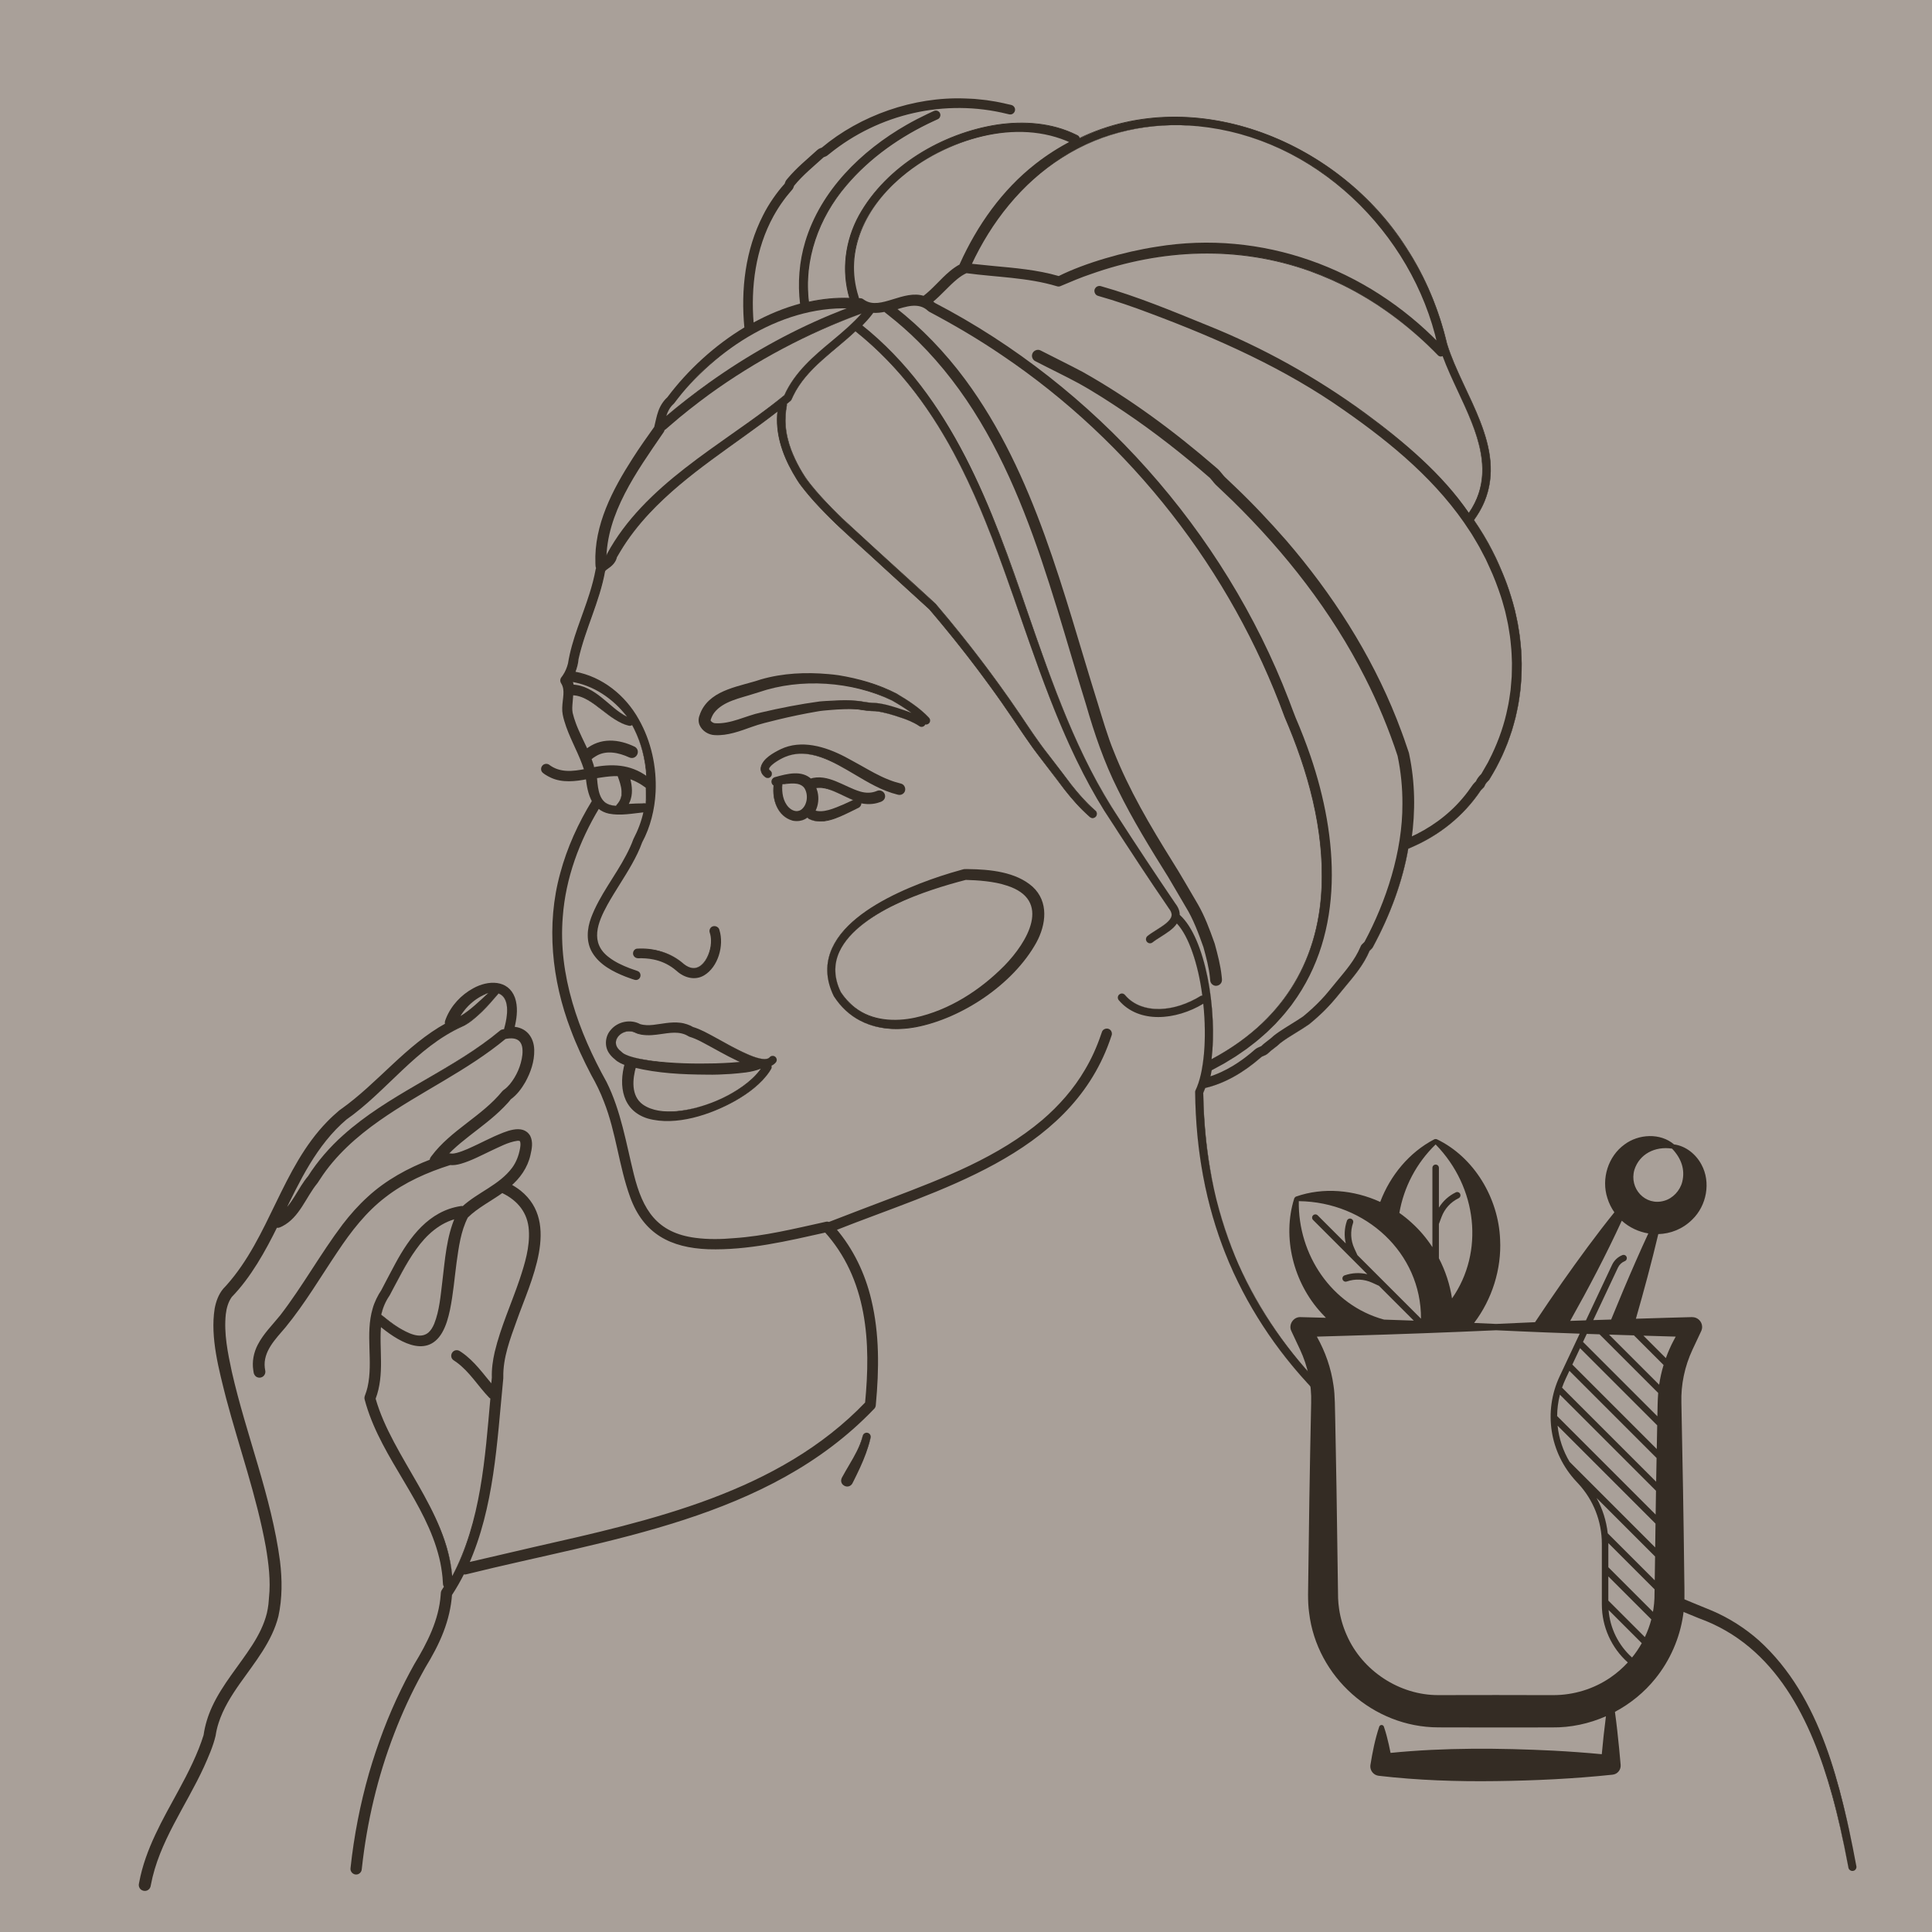 <?xml version="1.0" encoding="UTF-8"?><svg xmlns="http://www.w3.org/2000/svg" width="1920" height="1920" viewBox="0 0 1920 1920"><defs><style>.uuid-a9b0161e-7ca6-4973-a28e-68d1d40eb2a6{fill:#a9a099;}.uuid-f1aeb2b5-69d6-4ba8-9a14-86cc5f0236f6{fill:#342c24;}</style></defs><g id="uuid-6bdb494b-1052-4dfd-aacf-5a9f722b2ccc"><rect class="uuid-a9b0161e-7ca6-4973-a28e-68d1d40eb2a6" x="-3" y="-13.19" width="1946.38" height="1946.38"/></g><g id="uuid-3d70c05a-130e-4f2c-b7e2-d4921cbd3d86"><path class="uuid-f1aeb2b5-69d6-4ba8-9a14-86cc5f0236f6" d="M1844.83,1854.58c-8.8-47.19-20.85-101.75-43.47-148.68-26.13-54.23-61.45-89.02-107.97-106.37-10.69-4.37-21.34-8.77-31.94-13.2-.35,2.6-1.19,5.18-2.49,7.66,10.51,4.37,21,8.69,31.46,12.97.04.02.08.03.12.05,94.42,35.17,126.17,140.48,146.43,249.05.36,1.92,2.04,3.27,3.93,3.27.24,0,.49-.02.74-.07,2.17-.4,3.6-2.49,3.2-4.66Z"/><path class="uuid-f1aeb2b5-69d6-4ba8-9a14-86cc5f0236f6" d="M1844.83,1854.58c-14.62-76.06-34.36-158.5-91.07-214.8-15.43-14.77-33.41-26.99-53.12-35.27-6.62-2.62-13.29-5.37-19.96-8.12l-20-8.22,2.74-1.56c-.4,2.92-1.34,5.74-2.69,8.32l-1-2.77c11.63,4.8,28.93,12.03,40.41,16.67,55.3,24.3,87.21,74.88,107.1,129.79,13.22,36.83,21.79,75.28,29.03,113.68,0,0,.51,2.68.51,2.68.16,1.81,1.09,3.65,2.96,4.15,2.73.88,5.7-1.69,5.08-4.55h0ZM1844.83,1854.58c.67,5.86-7.7,6.56-8.09.4,0,0-.52-2.68-.52-2.68-4.4-23.1-9.5-46.54-15.81-69.17-20.36-73.29-55.72-147.43-131.91-174.86-7.76-3.2-24.47-10.03-32.33-13.26,1.57-2.73,2.91-5.83,3.31-8.94,0,0,.35-2.55.35-2.55l2.38.99c12.03,4.95,28.04,11.73,39.93,16.5,16.66,7.24,32.2,17.15,45.79,29.18,62.14,56.23,81.7,145.29,96.89,224.41h0Z"/><path class="uuid-f1aeb2b5-69d6-4ba8-9a14-86cc5f0236f6" d="M1187.71,1085.25c1.28,116.81,40.24,214.49,118.74,297,.31-2.98,1.22-5.98,2.83-8.86-68.95-73.35-112-165.15-113.56-287.3.71-1.53,1.38-3.17,2.02-4.87.03,0,.05,0,.08-.01,18.64-4.4,37.28-14.67,55.4-30.53.07-.06.13-.12.19-.18.42-.42,1.22-.74,2.16-1.11,1.45-.58,3.26-1.3,4.84-2.89,1.8-1.8,3.63-3.17,5.57-4.63,2.02-1.52,4.11-3.08,6.24-5.19,4.87-3.76,10.04-6.94,15.52-10.3,4.27-2.62,8.69-5.33,13.13-8.43.08-.06.16-.12.24-.18,11.28-9.23,20.37-18.32,28.59-28.6,2.55-3.19,5.13-6.27,7.62-9.25,9.2-11.01,17.9-21.42,23.64-34.97l2.44-2.44c.27-.27.5-.58.69-.92,17.79-32.8,29.65-65.87,35.43-98.32.31-.05.61-.12.91-.25,30.05-12.64,54.02-32.08,71.25-57.79l2.72-2.72c.44-.44.77-.97.97-1.56.7-2.1,2.25-3.65,4.03-5.44.21-.21.4-.45.56-.71,38.59-61.75,42.7-138.19,11.29-209.69-7.42-17.4-16.42-33.43-26.51-48.28,14.42-19.73,19.41-41.46,15.23-66.39-3.69-21.99-13.91-43.78-23.8-64.86-7.21-15.36-14.02-29.88-18.36-44.24-14.24-61.16-46.46-115.07-93.18-155.92-43.85-38.34-98.16-62.44-152.9-67.87-41.93-4.16-82.72,2.71-118.95,19.9-.25-1.11-.96-2.1-2.04-2.66-24.64-12.77-56.85-15.85-90.7-8.67-32.17,6.82-63.71,22.21-88.79,43.34-43.06,36.26-60,82.47-46.76,127.08-13.37-.49-27.09.82-40.92,3.86-2.02-17.52-.96-34.81,3.17-51.44,6.92-27.82,22.97-54.84,46.42-78.13,21.41-21.27,47.82-38.99,78.51-52.67,2.02-.9,2.92-3.26,2.02-5.28-.9-2.02-3.26-2.93-5.28-2.02-31.58,14.08-58.79,32.35-80.89,54.31-24.48,24.33-41.27,52.64-48.54,81.88-4.45,17.88-5.53,36.47-3.24,55.28-15.81,4.22-31.71,10.68-47.38,19.32-4.57-53.42,8.89-100.55,38.14-133.19,1.1-1.15,1.54-2.48,1.87-3.47.07-.2.16-.48.23-.64.03-.03.05-.06.07-.09,6.79-8.3,14.35-15.01,22.36-22.1,2.34-2.08,4.73-4.19,7.17-6.41.16-.07.44-.16.64-.23.96-.32,2.26-.75,3.39-1.8,50.51-41.71,118.06-56.93,180.74-40.73,2.13.55,4.32-.73,4.87-2.87.55-2.14-.73-4.32-2.87-4.87-65.2-16.85-135.46-1-187.95,42.4-.02.02-.05.04-.07.06-.16.07-.44.16-.64.23-.99.33-2.33.78-3.48,1.88-2.42,2.2-4.79,4.3-7.11,6.36-8.21,7.28-15.97,14.16-23.15,22.9-1.04,1.13-1.48,2.43-1.8,3.39-.07.2-.16.48-.23.64-31.43,35.06-45.54,85.77-39.82,142.94-29.11,17.47-56.17,41.92-76.86,69.61-7.79,7.16-9.71,15.69-11.56,23.94-.37,1.65-.75,3.34-1.18,5.03l-.31.44c-27.38,38.94-61.44,87.4-57.94,137.59.05.68.28,1.3.62,1.84-.29.68-.5,1.41-.62,2.21-2.83,15.58-8.28,30.82-13.56,45.56-4.75,13.27-9.65,26.99-12.76,41.15-.04.17-.06.35-.08.53-.6,7.18-3.48,14.63-7.72,19.91-1.07,1.34-1.17,3.22-.24,4.67,3.36,5.21,2.71,10.87,1.96,17.41-.61,5.32-1.24,10.82.33,16.5,2.56,10.43,6.97,20.03,11.25,29.32,3.41,7.41,6.63,14.41,9.01,21.84.23.71.64,1.3,1.16,1.76-13.64,2.61-25.6,4.2-36.97-4.2-1.78-1.31-4.28-.94-5.59.84-1.31,1.78-.94,4.28.84,5.59,13.9,10.27,28.54,8.41,42.82,5.7,1.09,10.06,3.07,17.56,6.13,23.01-27.12,44.3-40.01,88.4-39.41,134.79.57,43.98,13.31,88.89,38.93,137.31.03.05.06.1.09.15,15.21,25.91,21.51,54.1,27.07,78.97,11.06,49.5,20.74,92.87,94.65,92.87,7.48,0,15.63-.45,24.5-1.37,23.95-1.84,47.36-7.07,69.99-12.13,5.02-1.12,10.18-2.28,15.31-3.39,45.48,50.15,45.73,117.51,40.56,171.13-85.31,89.21-209.94,117.36-330.49,144.58-22.03,4.98-44.76,10.11-66.6,15.51,22.02-48.93,27.1-104.91,32.02-159.37.76-8.44,1.55-17.16,2.39-25.64.02-.19.02-.38.02-.57-.88-19.57,8.23-43.55,17.86-68.94,8.94-23.56,18.18-47.92,19.16-69.39,1.11-24.33-8.56-41.64-29.55-52.82,9.24-7.84,16.79-17.53,19.81-31.69,2.32-9.81,1.33-16.28-3.01-19.76-8.22-6.59-24.1,1.12-42.49,10.05-12.39,6.02-26.44,12.84-32.61,11.55-.66-.14-1.35-.11-1.99.09-1.62.5-3.22,1.01-4.79,1.52,8.45-9.75,19.22-18.09,30.53-26.83,12.4-9.58,25.21-19.49,35.11-31.71,15.03-10.67,27.86-40.73,20.57-57.6-1.93-4.47-6.64-10.93-17.73-11.44,8.42-32.46-5.56-40.65-12.09-42.66-8.51-2.63-19.88-.05-30.4,6.89-10.71,7.06-19,17.53-22.76,28.72-.37,1.12-.22,2.27.32,3.22-22.79,12.41-42.19,30.63-61.06,48.35-14.25,13.39-28.99,27.23-44.89,38.24-.1.07-.2.14-.29.22-30.72,25.73-47.78,61.01-64.29,95.13-13.97,28.88-28.41,58.74-51.03,82.23-.11.11-.21.23-.31.36-20.07,26.46-1.64,88.87,17.88,154.94,16.46,55.73,33.49,113.35,28.63,152.08-.01.1-.02.21-.03.31-1.2,25.31-15.78,45.42-31.23,66.72-14.71,20.29-29.93,41.26-33.55,67.71-6.88,22.48-18.46,43.61-29.66,64.04-14.39,26.25-29.27,53.4-34.65,84.03-.38,2.18,1.07,4.25,3.25,4.63.23.04.47.06.7.06,1.91,0,3.59-1.37,3.94-3.31,5.14-29.33,19.7-55.89,33.78-81.57,11.45-20.88,23.29-42.48,30.39-65.87.06-.21.11-.42.14-.63,3.28-24.6,17.95-44.83,32.14-64.4,15.43-21.27,31.38-43.26,32.74-70.88,5-40.38-12.24-98.75-28.91-155.19-18.05-61.1-36.71-124.28-19.31-147.66,19.64-20.45,33.13-45.12,45.36-69.89.54.26,1.13.4,1.74.4.5,0,1-.09,1.5-.29,12.22-4.93,19.43-16.8,26.4-28.28,3.34-5.49,6.49-10.67,10.06-14.93.13-.15.24-.31.34-.48,26.67-43.37,70.93-69.47,113.72-94.7,25.11-14.81,51.07-30.11,73.63-48.87,9.54-1.93,15.66.07,18.2,5.95,5.37,12.41-4.68,38.97-18.23,48.16-.33.22-.63.5-.88.81-9.35,11.68-21.95,21.42-34.13,30.83-13.4,10.36-27.26,21.07-36.87,34.46-.62.87-.84,1.9-.7,2.88-62,23.35-85.19,59.12-113.96,103.49-9.17,14.15-18.66,28.78-30.29,44.61-.03.04-.06.09-.09.13-3.2,4.74-7.23,9.4-11.13,13.91-11.68,13.51-23.76,27.47-19.49,48.12.39,1.89,2.06,3.19,3.91,3.19.27,0,.54-.03.81-.08,2.16-.45,3.55-2.56,3.11-4.73-3.47-16.78,6.81-28.68,17.7-41.27,4.04-4.67,8.21-9.49,11.67-14.6,11.75-15.99,21.29-30.7,30.51-44.93,31.39-48.42,54.11-83.45,125.45-105.62,8.88,1.11,22.38-5.45,36.64-12.37,11.83-5.75,29.72-14.43,33.99-11,.59.47,2.35,2.71.21,11.76-4.34,20.36-19.76,30.2-36.09,40.61-7.39,4.72-15,9.58-21.56,15.51-.64-.25-1.34-.35-2.06-.24-37.9,6.01-55.9,40.65-71.78,71.22-2.09,4.03-4.07,7.83-6.1,11.59-12.76,18.58-12.11,39.23-11.47,59.21.51,15.97.98,31.05-4.75,45.46-.31.79-.37,1.66-.15,2.49,7.23,27.69,22.29,53.06,36.86,77.6,19.41,32.7,39.49,66.52,41.02,106.04.04,1.13.56,2.12,1.34,2.82-.9,1.44-1.82,2.88-2.76,4.3-.39.59-.62,1.27-.66,1.98-1.62,27.25-13.67,50.28-25.25,69.21-.02.04-.04.07-.06.11-34.53,60.61-56.86,131.33-64.58,204.51-.23,2.2,1.36,4.17,3.56,4.4.14.02.28.02.42.02,2.02,0,3.76-1.53,3.97-3.58,7.61-72.07,29.58-141.69,63.55-201.34,11.93-19.52,24.34-43.27,26.3-71.77,4.62-7.03,8.75-14.28,12.45-21.71.53.25,1.11.4,1.71.4.32,0,.65-.04.97-.12,22.7-5.66,46.53-11.04,69.57-16.25,122.16-27.59,248.47-56.12,335.48-147.87.61-.64.99-1.48,1.08-2.36,3.67-37.2,2.93-68.34-2.25-95.18-6.11-31.68-18.26-57.87-37.04-79.84,14.49-5.82,29.34-11.38,45-17.23,46.86-17.52,95.32-35.64,136.63-62.27,47.24-30.45,77.45-67.62,92.36-113.64.68-2.1-.47-4.36-2.57-5.04-2.1-.68-4.36.47-5.04,2.57-32.1,99.06-129.75,135.57-224.19,170.89-16.77,6.27-32.62,12.2-48.14,18.49-.79-.39-1.71-.52-2.6-.32-5.9,1.26-11.86,2.59-17.62,3.88-22.37,5-45.51,10.18-68.91,11.97-.04,0-.08,0-.11,0-89.42,9.38-98.29-30.33-110.57-85.27-5.68-25.42-12.12-54.23-27.93-81.2-50.55-95.55-50.95-178.77-1.21-261.65.13.11.25.23.37.33,5.18,4.25,11.68,5.63,19.65,5.63,6.39,0,13.73-.89,22.11-1.9,1.08-.13,2.18-.26,3.3-.4-2.1,9.57-5.36,18.67-9.83,26.88-.1.19-.19.38-.26.58-4.74,13.41-13.4,27.23-21.76,40.59-14.96,23.88-29.08,46.44-21.73,66.55,4.99,13.63,19.38,24.1,44,31.99.41.13.82.19,1.22.19,1.69,0,3.26-1.08,3.81-2.78.67-2.1-.48-4.36-2.59-5.03-22.12-7.09-34.85-15.96-38.93-27.12-6.01-16.44,7.11-37.38,21-59.56,8.54-13.63,17.36-27.72,22.42-41.87,8.98-16.63,13.65-36.5,13.5-57.49-.15-20.65-4.9-40.93-13.76-58.66-14.39-28.8-37.77-47.42-66.1-52.81,1.69-4.19,2.81-8.67,3.21-13.17,3-13.58,7.79-26.97,12.43-39.92,5.39-15.06,10.96-30.64,13.91-46.89,0-.05.02-.09.02-.14.13-.91,1.36-1.85,3.37-3.29,3.01-2.16,7.09-5.09,8.44-10.9,27.36-49.19,73.96-82.57,119.03-114.86,13.73-9.84,27.82-19.93,41.28-30.42-2.49,22.58,4.38,45.48,21.31,71.44.04.06.08.12.12.18,11.18,15.25,23.43,27.5,36.4,40.46.05.05.09.09.14.14,15.25,13.82,30.23,27.58,44.72,40.9,15.7,14.42,31.93,29.33,48.09,43.94,35.02,41.04,64.49,80.35,95.57,127.46,7.5,10.96,15.09,20.72,22.43,30.16,5.46,7.02,11.1,14.27,16.63,21.93.04.05.08.11.12.16,7.95,9.93,15.2,18.26,24.74,26.58.76.66,1.69.99,2.63.99,1.12,0,2.23-.46,3.02-1.37,1.45-1.66,1.28-4.19-.39-5.64-9.08-7.92-16.04-15.91-23.69-25.48-5.59-7.74-11.26-15.03-16.74-22.07-7.27-9.34-14.78-19.01-22.1-29.71-31.28-47.42-60.98-87.02-96.3-128.4-.11-.13-.23-.26-.36-.37-16.2-14.64-32.49-29.6-48.24-44.06-14.48-13.3-29.44-27.05-44.69-40.87-12.69-12.69-24.69-24.69-35.47-39.38-17.39-26.7-23.45-49.68-19.05-72.31.11-.59.08-1.17-.05-1.72,1.22-.99,2.45-1.98,3.65-2.98.48-.4.87-.91,1.12-1.49,9.57-22.13,27.97-37.46,45.76-52.28,6.02-5.02,12.14-10.12,17.93-15.5,90.64,72.52,127.75,179.5,163.63,282.97,24.4,70.36,49.63,143.11,91.41,205.57,16.86,26.18,35.28,53.96,56.3,84.93.05.08.11.15.17.23,2.13,2.71,2.98,5.08,2.61,7.25-.9,5.19-8.56,10.01-15.31,14.26-3.2,2.01-6.23,3.92-8.66,5.91-1.71,1.4-1.96,3.92-.57,5.63.79.97,1.94,1.47,3.1,1.47.89,0,1.79-.3,2.53-.9,2.05-1.68,4.87-3.45,7.86-5.33,6.04-3.8,12.66-7.97,16.32-13.4,11.69,12.78,20.91,38.92,25.26,71.65-.72,0-1.44.19-2.09.6-23.94,15-57.33,19.41-74.83-1.2-1.43-1.69-3.95-1.89-5.64-.46-1.68,1.43-1.89,3.95-.46,5.64,10.01,11.8,24.21,16.75,39.25,16.75s31.26-5.07,44.73-13.22c3.68,35.19.7,68.8-7.71,86.03-.27.56-.41,1.17-.4,1.8ZM485.24,986.9c-8.25,9.46-17.14,18.72-27.15,24.84-1.67.68-3.32,1.41-4.96,2.16,6.34-14.17,20.39-24.63,32.11-26.99ZM501.05,1022.23c-.05.17-.07.34-.09.51-.68.12-1.37.26-2.08.41-.62.14-1.21.43-1.7.84-22.23,18.63-48.21,33.94-73.32,48.75-43.56,25.68-88.6,52.24-116.32,97.15-3.88,4.67-7.28,10.27-10.58,15.69-5.26,8.66-10.69,17.56-18.02,22.55.72-1.48,1.44-2.97,2.15-4.45,16.11-33.31,32.77-67.75,62.08-92.37,16.33-11.33,31.24-25.33,45.66-38.88,22.07-20.73,44.9-42.17,72.56-53.42.19-.08.38-.17.56-.28,12.62-7.62,23.21-19.41,32.97-30.83.18-.21.33-.43.46-.66,8.97,3.19,11.04,15.88,5.65,34.97ZM387.1,1287.54c.08-.12.16-.25.23-.38,2.09-3.87,4.21-7.95,6.26-11.89,14.88-28.65,30.26-58.2,60.55-65.88-6.91,15.57-9.43,36.98-11.86,57.77-3.16,27.03-6.42,54.98-19.5,60.08-9.08,3.54-23.87-3.43-43.98-20.71,1.54-6.58,4.11-12.93,8.31-18.99ZM449.4,1566.27c-3.58-38.31-22.91-70.87-41.64-102.42-14.06-23.69-28.59-48.17-35.67-74.3,5.83-15.57,5.32-31.75,4.83-47.42-.29-9.07-.56-17.91.35-26.43,21.25,17.51,36.71,23.56,48.42,18.99,17.57-6.85,20.96-35.87,24.54-66.61,2.58-22.08,5.24-44.9,13.09-59.3,6.49-6.5,14.45-11.58,22.88-16.95,4.36-2.78,8.76-5.59,12.97-8.62.28.27.6.51.96.69,43.63,21.5,26.69,66.14,8.76,113.39-9.89,26.07-19.24,50.7-18.39,71.85-.32,3.26-.63,6.55-.94,9.84-2.57-2.94-5.07-6.05-7.66-9.3-7.45-9.31-15.16-18.94-25.85-25.74-1.86-1.19-4.34-.64-5.52,1.23-1.19,1.86-.64,4.34,1.23,5.52,9.57,6.09,16.85,15.19,23.9,24,3.62,4.52,7.36,9.19,11.35,13.39.47.49,1.03.81,1.63,1.02-.17,1.83-.33,3.66-.5,5.48-5.37,59.44-10.92,120.72-38.73,171.7ZM612.94,799.62c-.32.35-.56.76-.73,1.18-5.01-.26-8.97-1.33-11.95-3.77-4.77-3.91-7.67-12.01-9.04-25.31,7.75-1.46,15.64-2.63,23.73-1.86.03.19.05.39.11.58,3.58,12.31,5.36,21-2.11,29.19ZM641.75,798.34c-.11,0-.21,0-.32,0-1.87.22-3.68.44-5.44.65-5.07.61-9.63,1.16-13.72,1.5,5.94-9.7,3.91-20.04,1.42-29,6.3,1.81,12.73,5.11,19.34,10.63-.08,5.46-.5,10.89-1.27,16.21ZM625.9,721.32c.83,0,1.62-.27,2.29-.73.68,1.25,1.36,2.51,2,3.8,7.32,14.64,11.5,31.07,12.57,47.5-19.57-13.5-37.84-10.96-54.28-7.8.44-.9.56-1.96.23-2.99-.79-2.45-1.67-4.87-2.61-7.26,10.86-9.56,23.27-10.45,40.16-2.87,2.01.9,4.38,0,5.29-2.01.9-2.02,0-4.38-2.01-5.29-12.06-5.41-29.75-10.83-46.67,2.45-1.16-2.62-2.35-5.21-3.52-7.76-4.12-8.96-8.39-18.23-10.76-27.93-.01-.04-.02-.09-.03-.13-1.17-4.19-.65-8.71-.11-13.5.24-2.09.48-4.25.59-6.47,10.62.46,19.69,7.63,29.26,15.21,8.24,6.52,16.76,13.27,26.66,15.66.32.08.63.11.94.11ZM623.12,712.24c-6.77-2.63-13.16-7.67-19.85-12.97-10.4-8.23-21.16-16.72-34.72-16.95-.38-1.9-.97-3.81-1.89-5.71.26-.38.5-.78.75-1.17,22.65,3.63,42.02,16.51,55.71,36.79ZM1433.63,353.9c4.33,11.67,9.88,23.52,15.3,35.06,18.74,39.95,38.1,81.22,10.95,120.89-32.28-44.77-74.57-78.48-114-106.47-41.86-29.2-83.71-52.52-131.69-73.39-.04-.02-.07-.03-.11-.05-7.28-2.91-14.54-5.86-21.77-8.8-31.9-12.96-64.89-26.37-98.62-35.83-2.13-.6-4.34.64-4.93,2.77-.6,2.13.64,4.34,2.77,4.93,33.29,9.34,66.07,22.66,97.76,35.54,7.23,2.94,14.48,5.88,21.76,8.8,47.47,20.64,88.85,43.71,130.22,72.57,53.27,37.8,111.87,86.18,142.65,158.35,30.29,68.93,26.46,142.48-10.49,201.89-1.92,1.93-4,4.11-5.29,7.29l-2.38,2.38c-.19.19-.35.39-.5.61-15.89,23.83-36.95,41.37-64.26,53.57,4.18-29.2,3.39-57.82-2.5-85.2-.03-.13-.06-.26-.1-.39-31.92-98.59-93.51-190.66-183.03-273.65-.83-.84-1.72-1.95-2.66-3.12-1.05-1.31-2.14-2.67-3.29-3.83-.06-.06-.13-.13-.2-.19-40.85-35.61-80.11-64.34-123.6-90.43-10.66-6.27-21.79-11.8-32.56-17.16-6.51-3.24-13.24-6.59-19.7-10.02-1.96-1.04-4.37-.3-5.41,1.66-1.04,1.95-.29,4.37,1.66,5.41,6.55,3.48,13.33,6.85,19.89,10.11,10.64,5.29,21.65,10.76,32.03,16.87,43,25.8,81.88,54.24,122.32,89.49.82.83,1.69,1.93,2.62,3.08,1.05,1.31,2.14,2.67,3.3,3.83.04.04.07.07.11.1,88.48,82.01,149.33,172.88,180.85,270.11,12.54,58.46,1,122.95-33.37,186.54l-2.59,2.59c-.37.37-.67.82-.87,1.31-5.26,12.78-13.73,22.91-22.7,33.64-2.52,3.02-5.13,6.13-7.73,9.39-7.84,9.79-16.51,18.47-27.29,27.31-4.2,2.93-8.47,5.55-12.6,8.08-5.74,3.52-11.17,6.85-16.44,10.95-.13.1-.25.21-.37.33-1.8,1.8-3.63,3.17-5.57,4.63-2.08,1.56-4.23,3.17-6.43,5.37-.42.42-1.22.74-2.16,1.11-1.42.57-3.18,1.27-4.74,2.78-15.61,13.64-31.51,22.85-47.33,27.47.81-3.15,1.52-6.48,2.12-9.97.36-.07.72-.19,1.07-.36,65.77-33.77,104.55-85.5,115.27-153.74,9-57.29-2.62-125.14-33.6-196.21-31.74-87.76-79.01-168.07-140.48-238.66-61.38-70.5-134.23-128.21-216.51-171.54-.8-.72-1.61-1.38-2.43-1.98,4.42-3.56,8.63-7.76,12.73-11.85,6.93-6.93,14.09-14.08,21.64-17.31,9.51,1.31,19.18,2.23,28.55,3.12,20.51,1.95,41.72,3.97,61.92,10.14.92.28,1.9.22,2.78-.17,137.1-60.49,273.94-35.18,375.43,69.42.78.81,1.83,1.21,2.87,1.21.6,0,1.19-.15,1.74-.42ZM1190.94,125.49c113.39,11.24,211.55,100.47,238.94,217.09-51.65-51.48-111.1-83.36-176.8-94.77-32.6-5.66-66.44-6.08-100.58-1.23-33.45,4.75-67.35,14.56-100.79,29.18-20.53-6.07-41.64-8.08-62.07-10.03-8.32-.79-16.87-1.62-25.28-2.71,45.1-95.81,129.51-147.16,226.58-137.54ZM896.4,175.55c50.59-42.61,122.84-57.22,169.03-34.46-2.48,1.29-4.93,2.63-7.36,4.03-43.97,25.21-78.57,65.1-102.83,118.55-.08.19-.14.38-.19.56-8.06,4.07-15.14,11.14-22.01,18-4.85,4.84-9.86,9.84-14.93,13.44-10.02-3.26-20.48-.11-30,2.77-11.7,3.53-21.81,6.58-30.74-.32-.58-.45-1.27-.73-2-.81-.83-.09-1.66-.17-2.5-.25-.02-.32-.07-.63-.17-.95-13.34-41.99,2.59-85.93,43.7-120.56ZM669.54,401.27c.2-.18.38-.37.54-.59,39.08-52.46,109.82-101.88,180.93-95.77-70.03,25.7-135.02,63.05-188.87,108.51,1.41-4.53,3.45-8.6,7.41-12.15ZM827.18,338.46c-18.28,15.23-37.18,30.97-47.59,54.36-16.64,13.74-34.92,26.84-52.6,39.5-45.95,32.92-93.47,66.95-121.67,118.01-.21.37-.35.78-.43,1.19-.49,2.62-2.16,4.17-4.21,5.7-.86-45.73,30.96-91.01,56.71-127.63l.73-1.04c.27-.39.48-.83.6-1.29.1-.38.19-.76.28-1.14.55-.16,1.07-.42,1.53-.82,55.03-48.02,122.61-87.3,195.65-113.78-8.28,9.64-18.39,18.07-29,26.91ZM1172.59,909.36c-.06-.05-.13-.09-.19-.14.05-3.73-1.38-7.5-4.3-11.25-20.95-30.86-39.31-58.55-56.15-84.71-41.25-61.66-66.31-133.92-90.54-203.8-18.16-52.36-36.94-106.51-62.37-155.68-28.25-54.6-61.97-97.24-103.03-130.28,4-4.06,7.75-8.3,11.09-12.8.13-.18.24-.38.34-.57,3.89.27,7.8-.18,11.65-.98.12.12.24.25.38.35,109.59,83.31,149.39,216.96,187.89,346.21,6.9,23.16,14.03,47.11,21.41,70.18,17.68,55.12,46.52,101.27,74.38,145.84,2.98,4.97,5.77,9.79,8.47,14.45,2.71,4.68,5.52,9.53,8.56,14.59,7.75,12.6,12.76,26.58,17.59,40.1,3.02,11.07,5.86,21.54,6.79,33.27.17,2.1,1.92,3.69,3.98,3.69.1,0,.21,0,.32-.01,2.2-.17,3.85-2.1,3.67-4.3-.99-12.53-4.09-23.9-7.08-34.9-.03-.1-.06-.2-.09-.29-4.99-13.96-10.14-28.39-18.34-41.71-2.98-4.97-5.77-9.79-8.47-14.45-2.71-4.68-5.52-9.53-8.57-14.62-27.63-44.21-56.21-89.93-73.58-144.1-7.36-22.99-14.48-46.9-21.37-70.02-38.34-128.73-77.97-261.77-186.25-346.84.55-.17,1.1-.33,1.65-.5,12.52-3.78,23.33-7.04,32.95,1.86.26.24.54.44.86.61,164.69,86.59,290.3,230.85,353.69,406.2.03.08.06.16.1.24,31.86,73.05,87.9,251.27-73.99,337.69,5.65-49.06-5.84-120.03-31.43-143.33Z"/><path class="uuid-f1aeb2b5-69d6-4ba8-9a14-86cc5f0236f6" d="M1187.71,1085.25c.56,68.31,15.38,136.81,47.05,197.56,18.88,36.14,43.81,70.04,71.65,99.43.26-3.01,1.39-6.41,2.84-8.82-74.54-77.49-113.22-180.34-113.61-287.38,0,0,2.01-4.86,2.01-4.86l.02-.05c7.12-1.69,14.05-4.17,20.68-7.27,12.41-5.83,23.77-13.72,34.11-22.68,1.94-2.03,5.01-2.22,7.09-4.06,1.34-1.2,2.66-2.53,4.11-3.62,2.89-2.25,5.92-4.32,8.5-6.91,9.11-7.01,19.41-12.19,28.76-18.82,7.82-6.38,15.26-13.28,22.01-20.8,3.63-3.99,6.95-8.24,10.4-12.39,10.23-12.45,21.28-24.67,27.54-39.72.02-.02,2.42-2.42,2.44-2.44.41-.39.67-.86.93-1.38l.8-1.51c7.54-14.08,14.19-28.64,19.78-43.6,6.39-17.13,11.37-34.8,14.59-52.8.98-.18,1.86-.67,2.8-1.06,0,0,2.69-1.18,2.69-1.18,1.8-.78,3.54-1.68,5.31-2.51,24.61-12.04,46.17-30.39,61.36-53.24,1.03-1.08,2.19-2.12,3.14-3.21.73-1.22,1.12-2.81,2.16-3.92.47-.59.99-1.14,1.51-1.68l.79-.8c.27-.27.46-.56.69-.84l2.25-3.88,4.51-7.75,4.01-8.02,2-4.01,1.75-4.13,3.49-8.26,2.96-8.47,1.47-4.24,1.21-4.32,2.4-8.64,1.86-8.77c.3-1.46.64-2.92.91-4.39l.65-4.44c1.35-7.19,1.78-15.09,2.38-22.29-.02-3.6.32-9.65.28-13.45,0,0-.34-8.96-.34-8.96-.07-1.49-.09-2.99-.2-4.48l-.44-4.46-.89-8.93-1.4-8.86-.7-4.43c-1.46-6.68-3.23-15.24-5.26-21.79-1.65-6.52-4.12-12.81-6.24-19.19-1.95-4.7-3.96-9.86-5.95-14.53-7.13-16.52-15.95-32.29-26.06-47.17,8.19-11.16,13.97-24.18,15.84-37.94,3.91-27.75-6.81-54.85-18.09-79.7-8.52-18.9-18.3-37.35-24.48-57.22-4.89-20.14-11.42-39.94-20.18-58.74-57.64-127.57-213.46-206.3-345.1-145.72-.29-1.23-1.16-2.23-2.35-2.69,0,0-1.19-.58-1.19-.58-23.9-11.75-51.58-13.64-77.65-9.82-40.16,6.12-78.37,24.81-107.97,52.61-33.1,31.01-52.01,75.06-38.28,119.92-13.88-.55-27.82.86-41.38,3.85l-.46.1-.06-.47c-10.55-82.51,54.34-149.56,124.83-181.17,0,0,3.55-1.63,3.55-1.63,1.04-.48,1.79-1.5,1.95-2.63.44-2.31-1.97-4.56-4.26-3.89-.52.13-1.12.46-1.72.72l-1.78.82c-3.56,1.63-7.09,3.31-10.57,5.09-1.79.85-5.19,2.7-6.93,3.62-43.26,23.3-82.34,58.4-101.57,104.39-10.13,24.2-13.57,51-10.23,77.01-16.97,4.49-33.27,11.36-48.61,19.89,0,0-.08-.98-.08-.98-2.06-24.48-.54-49.41,6.01-73.16,6.03-22.28,16.95-43.31,32.3-60.59,1.04-1.08,1.41-2.4,1.93-3.86,0,0,.03-.09.03-.09l.09-.11c6.52-7.98,14.26-14.99,21.97-21.8,0,0,7.67-6.86,7.67-6.86l.11-.09c1.12-.4,2.1-.68,2.95-1.21.43-.25.75-.54,1.18-.89l1.27-.99c48.62-39.56,113.97-55.25,175.14-40.9,0,0,3.13.71,3.13.71l1.57.35c.46.11.86.15,1.29.1.85-.1,1.66-.56,2.17-1.25,1.09-1.37.75-3.58-.7-4.55-.36-.25-.72-.42-1.19-.53l-1.55-.35-6.22-1.4c-62.36-13.84-130.41,3.21-179.36,44.14,0,0-.13.1-.13.1l-.11.04c-1.14.41-2.01.65-2.84,1.16-.41.25-.74.51-1.12.87l-1.2,1.07-4.8,4.29c-7.98,7.08-15.99,14.14-22.88,22.3,0,0-1.03,1.24-1.03,1.24-1.14,1.21-1.46,2.31-2.04,3.99,0,0-.05.13-.05.13l-.11.13c-34.29,38.26-44.68,92.27-39.54,142.26,0,0,.06.59.06.59l-.51.31c-14.84,8.93-28.76,19.4-41.59,31.03-12.89,11.68-24.65,24.59-35.08,38.49-5.96,5.34-8.96,12.93-10.62,20.63,0,0-1.82,7.87-1.82,7.87l-.04.17-.11.16c-27.68,39.96-59.6,83.71-58.15,134.54,0,0,.11,2.39.11,2.39,0,.75.12,1.22.48,1.81,0,0,.3.48.3.48-.97,1.96-1.05,4.57-1.62,6.75-1.37,6.51-3.15,12.95-5.14,19.29-6.66,21.25-15.71,41.78-20.36,63.59-.64,7.06-3.12,14-7.35,19.72,0,0-.52.68-.52.68-.17.22-.25.34-.36.53-.49.88-.47,2.01.05,2.87,5.09,7.72,1.66,17.33,1.56,25.7-.23,4.36.79,8.53,2.04,12.67,4.64,15.85,13.51,30.23,18.78,45.9,0,0,.26.8.26.8.18.63.44,1.16.94,1.6,0,0,1.72,1.53,1.72,1.53l-2.26.43c-11.75,2.38-25.02,4.05-35.65-2.88,0,0-2.45-1.67-2.45-1.67-.61-.36-1.36-.48-2.06-.33-1.41.27-2.46,1.74-2.22,3.17.1.71.47,1.36,1.02,1.81,1.52,1.12,3.19,2.16,4.85,3.1,11.8,6.6,25.61,4.79,38.42,2.24.9,8.13,2.18,16.6,6.14,23.82,0,0,.34.61.34.61l-.36.59c-54.97,87.87-48.78,181.06-.65,270.28,11.72,19.97,18.87,42.27,24.1,64.69,4.65,19.13,7.92,38.58,14.83,57.01,15.86,43.97,52.05,52.17,94.75,49.72,32.83-1.72,64.72-9.3,96.81-16.5,0,0,.8-.17.8-.17l.55.61c42.65,46.12,47.31,113.12,40.94,172.73-89.85,94.22-223.3,120.64-345.23,148.7,0,0-52.89,12.34-52.89,12.34l-3.25.76,1.35-3.04c25.29-56.97,27.97-120.76,33.98-181.98,0,0,.14-1.55.14-1.55l.07-.77c.03-.16.01-.37.03-.53-.05-3.25-.06-6.38.3-9.55.78-8.37,2.79-16.6,5.16-24.63,7.16-23.84,17.65-46.64,24.88-70.35,10.19-33,12.82-66.77-21.98-85.17,0,0-2.22-1.23-2.22-1.23l1.92-1.62c11.7-9.56,19.25-22.98,20.36-38.08,1.01-20.68-21.46-11.07-32.47-5.99-5.52,2.52-10.98,5.24-16.51,7.89-6.23,2.95-12.54,5.99-19.22,8.11-2.97.9-6.03,1.72-9.22,1.32-.56-.03-.74-.17-1.23-.09-.11.01-.21.03-.32.06l-.49.15-4.34,1.38-5.96,1.89c19.85-24.81,49.86-38.81,69.83-63.39,11.26-8.5,18.13-22.26,21.15-35.81,3.03-14-.43-29.46-17.17-30.16,0,0-2.11-.15-2.11-.15l.47-2.08c.35-1.33.92-4.21,1.25-5.47.15-.9.73-4.46.89-5.51,1.23-10.28.05-23.13-10.16-28.34-8.62-4.31-19.33-1.4-27.53,2.97-11.83,6.43-21.6,17.12-26.11,29.88,0,0-.16.43-.16.43-.08.25-.12.5-.11.76.01.34.12.69.29,1.01l.88,1.59c-15.42,8.24-29.31,19.07-42.45,30.72-21.47,18.97-41.34,40.26-65.02,56.73-17.02,14.27-30.41,32.21-41.56,51.39-23.99,41-38.96,88.83-72.15,124.29,0,0-1.1,1.19-1.1,1.19-1.69,1.93-2.79,3.99-3.94,6.24-12,26.4.82,71.58,7.64,98.99,8.83,32.9,19.3,65.36,28.17,98.28,9.56,37.05,19.75,75.76,13.12,114.21-1.62,8.46-4.96,16.82-8.92,24.44-17.86,33.46-49.21,60.33-54.5,99.35-15.66,51.41-54.04,93.21-63.97,146.51,0,0-.18.92-.18.92l-.09.46-.05.23c-.2,1.02.49,2.12,1.5,2.36.97.26,2.05-.26,2.42-1.19.07-.16.1-.28.14-.5l.19-.95c4.17-22.83,13.97-44.11,24.74-64.45,14.26-26.94,30.36-52.98,39.26-82.19.05-.19.18-.97.28-1.6l.32-1.93c.65-3.85,1.62-7.65,2.8-11.37,1.55-4.97,3.59-9.75,5.86-14.4,13.48-27.5,36.5-49.21,48.68-77.31,21.43-49.4-6.83-129.62-20.91-180.2-10.65-37.36-23.26-74.72-26.88-113.71-.49-6.54-.56-13.16.23-19.79.84-6.75,2.67-13.55,6.79-19.17,9.59-9.96,17.86-21.16,25.2-32.94,7.66-12.29,14.35-25.22,20.77-38.27.96.4,2.14,1.31,3.2.96.63-.23,1.72-.77,2.35-1.04,3.65-1.87,6.83-4.35,9.69-7.32,9.82-10.31,15.33-24.05,24.39-35.14,0,0,.65-.99.65-.99.45-.69,3.31-5.04,3.89-5.94,45.31-64.25,124.95-88.52,183.73-136.95,15.74-3.35,23.41,4.48,21.73,19.97-1.72,13.65-8.49,28.45-19.54,37.01-.38.28-.88.63-.98.72-.09.08-.18.17-.25.26l-.44.53c-19.95,24.39-49.81,37.92-69.08,62.75,0,0-.81,1.08-.81,1.08l-.4.54-.2.27c-.35.45-.48.99-.41,1.57,0,0,.2,1.48.2,1.48l-1.4.54c-22.52,8.61-44.03,20.32-61.81,36.73-17.96,16.28-31.91,36.34-45.12,56.58-16.68,25.42-32.74,51.66-53.06,74.44-9.06,10.68-16.64,23.35-14.24,37.87,0,0,.35,2.16.35,2.16.06.43.1.54.18.75.23.57.73,1.03,1.32,1.22,1.19.43,2.62-.42,2.8-1.67.08-.45.02-.65-.14-1.61-2.32-11.31,2.45-22.38,9.21-31.08,6.44-8.62,14.03-15.96,20.12-24.74,22.9-30.47,40.74-64.46,65.17-93.84,19.65-23.7,46.11-41.31,74.88-51.98,4.56-1.92,12.56-4.43,17.34-6.07,0,0,.33-.11.33-.11l.42.04c6.63.56,13.41-2.23,19.59-4.74,13.1-5.53,25.39-12.76,38.94-17.51,5.87-1.89,14.9-4.66,14.88,4.59-.29,9.27-3.52,18.36-8.87,25.89-4.25,5.96-9.82,10.82-15.67,15.09-11.94,8.68-25,15.25-35.52,25,0,0-1.02-.39-1.02-.39-.48-.19-.92-.2-1.39-.09-41.03,6.42-58.93,49.15-76.36,81.85-21.67,30.82-3.62,69.3-15.47,102.65,0,0-.44,1.18-.44,1.18l-.22.59c-.14.35-.19.67-.17,1.04,0,.12.03.23.05.34l.15.53.65,2.34c15.73,55.44,59.79,98.48,73.38,154.91,1.94,7.96,3.2,16.39,3.62,24.57,0,0,.08,1.24.08,1.24l.04.56c.04.59.32,1.13.77,1.54l1.08.97-.77,1.2-2.56,3.98c-.25.39-.35.53-.44.74-.09.21-.14.43-.17.65l-.19,2.29c-.13,1.58-.24,3.17-.48,4.74-2.46,20.47-11.05,39.77-21.41,57.33-4.67,7.72-9.46,16.51-13.55,24.54-12.83,24.88-23.36,51.08-31.91,77.73-5.57,17.63-10.41,36.15-14.17,54.25-3.42,16.73-6.14,33.81-8.01,50.78,0,0-.28,2.32-.28,2.32-.2,1.44,1.1,2.82,2.55,2.66,1.12-.06,2.1-1.02,2.2-2.14,0,0,.03-.29.03-.29l.14-1.17.28-2.33c.31-2.47.81-6.91,1.11-9.34,4.72-35.71,12.93-71.07,24.61-105.14,8.18-23.56,18.1-46.95,29.72-69.06,2.36-4.64,5.35-9.86,7.88-14.48,6.89-11.3,13.27-22.92,17.95-35.23,4.44-11.55,7.36-23.68,8.24-36l.03-.39.21-.33c4.82-7.32,9.14-14.99,13.02-22.85,0,0,1.32.63,1.32.63.57.29,1.12.28,1.72.17,0,0,.3-.07.3-.07l.6-.14c139.86-34.66,298.13-53.71,402.85-162.69,1.37-1.28,1.35-1.6,1.52-3.61l.45-4.92c3.89-45.44,2.42-93.4-18-135.05-6.02-12.3-13.67-23.78-22.65-34.11,0,0,1.63-.62,1.63-.62,101.01-40.15,230.34-72.75,271.24-186.15,0,0,1.81-5.17,1.81-5.17l.23-.65c.08-.22.15-.44.18-.58.25-.97-.06-2.05-.78-2.74-.94-.96-2.56-1.1-3.66-.32-1.1.61-1.63,3.1-2.08,4.22-4.16,12.17-9.53,24.16-16.13,35.19-11.16,19.09-26.1,36.02-42.88,50.37-14.01,11.92-29.45,22.28-45.42,31.38-52.21,29.46-112.02,48.08-167.62,70.27,0,0-.41.16-.41.16l-.38-.19c-.75-.4-1.48-.36-2.29-.18,0,0-.59.13-.59.13l-1.17.26c-10.72,2.24-22.12,4.99-32.81,7.22-18.69,4.1-37.88,7.27-57.01,8.63-25.11,1.92-53.53,2.02-74.3-14.29-24.64-19.78-28.13-58.84-35.62-87.79-4.41-18.62-9.87-37.07-18.31-54.27-34.89-62.37-55.89-131.87-37.25-203,6.5-25.18,17.25-49.11,30.66-71.31,9.08,8.39,22.54,6.48,33.89,5.46,4.21-.46,8.43-.99,12.65-1.49l-.22.99c-2.05,9.65-5.61,19.04-10.2,27.75-2.01,5.6-4.56,11-7.34,16.24-10.97,20.95-26.26,39.51-34.67,61.68-.68,1.78-1.24,3.76-1.77,5.58-8.55,31.42,18,46.25,43.75,54.51,3.88,1.36,6.32-3.93,2.89-6.03-2.62-1.08-5.58-1.88-8.24-2.95-35.69-13.63-41.53-31.93-22.78-64.93,7.68-13.79,16.75-26.74,24.45-40.5,3.84-6.87,7.38-13.94,10.03-21.33,8.21-15.22,12.45-32.41,13.31-49.66,1.19-24.79-4.29-50.02-16.54-71.66-13.07-23.58-35.88-42.03-62.7-46.91,0,0-.6-.12-.6-.12,1.81-4.35,2.99-8.97,3.42-13.65,6.64-29.7,21.01-57,26.4-86.98.18-.78.68-1.22,1.1-1.64.89-.8,1.84-1.45,2.77-2.12,1.85-1.32,3.63-2.73,5.03-4.46,1.46-1.74,2.4-3.86,2.95-6.05,0,0,3.48-5.88,3.48-5.88,9.28-15.56,21.04-29.91,33.67-42.87,36.79-37.4,82.16-64.54,123.34-96.6,0,0,.69-.54.69-.54l-.1.87c-3,25.56,7.53,50.32,21.29,71.31,3.91,5.45,8.19,10.53,12.55,15.59,13.84,15.89,30.04,30.8,45.71,44.94,14.71,13.54,55.73,50.9,71.06,64.96,10.71,12.56,21.2,25.32,31.44,38.28,20.43,25.91,39.74,52.7,58.1,80.12,8.94,13.87,18.88,27.03,29.05,40.02,11.69,15.43,25.28,34.41,39.92,47.04,1.32,1.46,3.4,2.4,5.24,1.31,2.21-1.14,2.61-4.57.6-6.14-8.97-7.8-16.82-16.78-24.16-26.1-12.03-16.2-25.64-32.94-37.18-49.44-4-6.04-9.71-14.46-13.8-20.54-26.14-38.28-54.1-75.43-84.52-110.41-21.44-19.75-58.42-53.28-79.9-73.04-15.33-13.77-30.04-28.36-43.03-44.39-7.8-9.62-13.84-20.62-18.57-32.05-5.89-14.3-8.49-30.2-5.67-45.51.16-1.07.47-2.09.14-3.09,0,0,.09-.07.09-.07l2.43-1.98c.8-.69,1.72-1.24,2.16-2.15l1.33-2.84.66-1.43.73-1.39c13.83-26.32,40.03-43.15,61.36-62.45,131.83,105.34,150.29,284.3,220.44,427.9,23.72,48.74,55.85,92.75,85.58,137.9,2.18,3.19,4.3,6.43,6.55,9.58,1.02,1.62,1.81,3.55,1.52,5.52-.31,1.95-1.44,3.64-2.72,5.07-5.38,5.65-12.57,8.99-18.85,13.46-1.4,1.13-3.49,2.12-3.82,4.1-.43,1.88.75,3.96,2.6,4.54.9.3,1.92.27,2.8-.1,8.46-6.31,18.87-10.77,25.21-19.3,15.93,18.66,21.79,47.98,25.27,71.72-1.01-.03-1.91.42-2.74.97-1.66,1.02-3.36,2-5.09,2.9-4.32,2.28-8.83,4.18-13.47,5.71-14.62,4.75-31.7,5.97-45.52-1.8-3.41-1.91-6.51-4.37-9.14-7.25-.68-.69-1.24-1.54-2.09-2.02-.84-.48-1.86-.64-2.81-.44-1.94.38-3.36,2.35-3.12,4.3.09.97.59,1.86,1.28,2.55,1.92,2.2,4.04,4.24,6.35,6.03,15.68,12.31,37.59,12.31,55.92,6.64,7.47-2.29,14.65-5.51,21.34-9.55,2.15,22.13,2.48,44.69-1.68,66.61-1.05,5.42-2.53,10.91-4.54,16.06,0,0-1.13,2.55-1.13,2.55-.37.84-.83,1.69-.78,2.64h0ZM1187.71,1085.25c-.05-.95.41-1.8.78-2.64,0,0,1.13-2.55,1.13-2.55,1.35-3.37,2.46-7.1,3.32-10.62,2.23-9.01,3.35-18.27,3.95-27.53.95-14.8.37-29.79-1.06-44.48-6.68,4.04-13.86,7.26-21.32,9.55-18.34,5.68-40.26,5.68-55.96-6.63-2.32-1.79-4.44-3.84-6.36-6.04-.69-.69-1.2-1.59-1.29-2.58-.48-3.16,3.33-5.58,6.01-3.92.87.49,1.43,1.34,2.1,2.03,7.9,8.82,19.97,12.8,31.6,12.82,15.2.09,29.98-5.26,42.82-13.11.46-.18.95-.27,1.45-.27l-.04.05c-1.75-12.69-4.18-25.33-8-37.58-3.86-12.14-8.76-24.37-17.26-34.04-1.96,3.06-5.11,5.81-8.2,8.07-5.51,3.94-11.43,7.3-16.89,11.27-.9.39-1.95.42-2.88.11-1.9-.6-3.12-2.73-2.67-4.67.33-2.02,2.4-3.02,3.86-4.18,3.17-2.23,6.5-4.19,9.74-6.3,3.22-2.12,6.46-4.3,9.08-7.15,1.28-1.42,2.39-3.1,2.69-5.01.28-1.92-.49-3.82-1.5-5.43-19.68-28.71-38.88-57.75-57.77-86.99-10.7-16.11-20.36-32.91-29.21-50.1-74.72-145.64-90.65-330.2-225.69-438.09-20.63,19.77-48.29,36.65-61.57,63.75-.35.74-1.6,3.46-1.99,4.27-.25.48-.61.91-1.03,1.26l-1.22.99-2.43,1.98.06-.18c.13.52.16,1.07.09,1.6-1.22,6.61-1.71,13.28-1.16,19.97.56,8.23,2.62,16.27,5.44,24,4.84,12.44,11.25,24.42,19.66,34.82,12.98,16.01,27.67,30.57,43,44.33,20.36,19.01,57.25,52.04,77.63,70.93,0,0,2.28,2.09,2.28,2.09.37.33.79.71,1.11,1.11l1,1.18c29.46,34.51,57,70.65,82.51,108.17,9.11,13.54,18.37,27.67,28.47,40.44,6.7,8.74,15.9,20.69,22.52,29.51,7,8.88,14.46,17.48,22.94,25l1.16,1.02c.41.35.77.79,1.02,1.28,1.08,1.96.28,4.65-1.7,5.7-.96.54-2.13.67-3.19.39-1.07-.25-1.86-1.07-2.64-1.76-9.3-8.21-17.45-17.61-25.05-27.39-8.75-11.75-21.36-27.8-29.96-39.38-14.42-20.11-27.61-41.08-42.33-60.98-19.34-26.72-39.83-52.6-61.24-77.69.14.12-47.4-43.28-47.37-43.26-26.68-24.87-57.42-50.05-79.68-79.03-2.89-3.57-6.33-9.42-8.7-13.52-10.6-18.52-17.68-39.92-15.18-61.48,0,0,.59.33.59.33-42.88,33.47-90.46,61.58-127.87,101.55-10.75,11.51-20.74,24.26-28.82,37.8,0,0-3.46,5.85-3.46,5.85l.05-.12c-.97,4.69-4.46,8.35-8.29,10.93-.93.67-1.87,1.32-2.68,2.05-.39.36-.76.78-.82,1.14-5.35,29.97-19.74,57.43-26.34,87.02-.31,4.32-1.57,9.04-3.23,13.25,0,0-.37-.68-.37-.68,27.12,4.92,50.2,23.53,63.44,47.37,12.37,21.82,17.91,47.25,16.73,72.24-.81,17.23-5.25,35.1-13.36,50.04-2.68,7.47-6.23,14.58-10.08,21.47-7.69,13.78-16.75,26.74-24.41,40.51-9.72,17.63-17.83,37.81,1.48,52.25,6.19,4.79,13.4,8.09,20.69,10.89,2.79,1.13,5.67,1.84,8.44,3.04,3.28,1.83,2.87,6.96-.61,8.29-1.99.93-4.27-.3-6.15-.87-1.88-.6-3.73-1.34-5.59-2.01-12.78-5.04-26.02-11.84-33.32-24.01-6.34-10.54-5.35-23.68-1.13-34.82,8.41-22.27,23.78-40.98,34.7-61.89,2.75-5.2,5.26-10.53,7.25-16.06,4.56-8.75,8.09-17.9,10.13-27.58,0,0,.79.87.79.87-11.67,1.19-23.53,3.66-35.24,1.39-3.89-.86-7.72-2.53-10.77-5.21l1.12-.18c-19.72,32.76-33.38,69.58-36.19,107.87-4.76,57.88,15.7,114.29,43.49,164.16,14.4,28.86,19.47,61.03,27.18,92,8.76,35.06,22.8,57.99,61.25,62.94,12.62,1.65,25.45,1.42,38.11.29,30.29-2.01,60.01-9.37,89.58-15.88,0,0,1.17-.26,1.17-.26,1.33-.41,2.88-.45,4.14.2,0,0-.8-.03-.8-.03,14.28-5.51,47.84-18.44,61.77-23.63,52.82-20.08,106.99-40.94,150.62-77.83,16.58-14.21,31.36-30.96,42.38-49.86,6.52-10.9,11.83-22.76,15.92-34.79,0,0,.91-2.58.91-2.58.87-3.58,5.94-4.9,8.48-2.19,1.47,1.4,1.93,3.73,1.15,5.59,0,0-.23.65-.23.65l-1.82,5.23c-41,114.14-170.79,147.32-272.41,187.7,0,0,.48-1.96.48-1.96,17.38,20.21,29.14,44.91,35.24,70.78,8.18,33.94,7.76,69.28,4.54,103.84,0,0-.11,1.24-.11,1.24-.08,1.14-.62,2.44-1.46,3.27,0,0-.22.22-.22.22l-.44.44c-105,109.49-263.68,128.9-404.04,163.75-1.49.4-3.22.6-4.62-.16,0,0,1.97-.68,1.97-.68-3.75,7.52-7.92,14.84-12.53,21.87l.24-.72c-.89,12.65-3.89,25.08-8.41,36.87-4.77,12.55-11.23,24.33-18.15,35.7,0,0-1.12,2.04-1.12,2.04l-2.25,4.09c-10.43,18.95-19.73,39.12-27.46,59.32-16.54,42.85-27.19,88.05-32.18,133.7,0,0-.14,1.16-.14,1.16l-.03.29c-.23,2.59-2.52,4.89-5.16,5.01-3.36.35-6.48-2.86-5.99-6.21,3.4-31.86,9.58-63.7,18.41-94.51,8.33-28.56,18.86-56.62,31.95-83.35,1.05-2.24,3.07-6.27,4.2-8.42,2.31-4.63,6.29-11.95,8.89-16.6,12.77-21.09,24.4-43.78,26.16-68.75.17-1.42.07-2.78.62-3.99.21-.51.56-1.02.73-1.29l2.51-3.91.31,2.17c-1.26-1.13-1.95-2.79-1.94-4.49,0,0-.08-1.21-.08-1.21l-.33-4.84c-.64-6.26-1.66-12.98-3.21-19.12-13.5-55.41-56.38-97.89-72.72-152.38-.33-1.24-1.01-3.56-1.34-4.78-.53-1.55-.35-3.17.31-4.64,1.03-2.63,1.8-5.25,2.46-7.99,5.81-25.59-2.5-52.65,5.11-78.23,1.63-6.05,5.31-13.44,8.5-18.03,4.38-8.35,9.7-18.61,14.07-26.67,14.2-26.26,33.29-52.15,64.8-57.01,1.09-.24,2.23-.09,3.23.29,0,0-1.82.34-1.82.34,15.87-14.57,37-21.5,49.87-38.81,4.06-5.57,6.49-12.02,7.73-18.8.39-2.45.96-5.4-.1-7.58-.56-.37-1.37-.41-2.33-.36-9.39,1.29-17.96,6.14-26.61,10.06-9.64,4.57-19.21,9.71-29.58,12.76-3.52.99-7.25,1.72-11.21,1.31l.75-.07c-22.86,7.21-45.53,17.18-64.53,31.96-19.28,14.69-34.24,34.08-47.61,54.17-17,25.24-32.54,51.74-51.9,75.32-9.78,11.55-22.32,23.79-20.48,40.04,0,0,.34,2.13.34,2.13l.2,1.26c.19,1.65-.38,3.39-1.52,4.6-1.5,1.66-3.99,2.3-6.11,1.58-2.1-.57-3.68-2.7-3.95-4.74,0,0-.38-2.35-.38-2.35-1.38-8.68.45-17.72,4.47-25.41,5.73-11.05,14.71-19.76,22.35-29.25,22.28-28.91,39.95-61.12,61.98-90.28,7.47-9.71,15.64-18.95,24.75-27.24,18.11-16.73,40.09-28.72,63-37.49,0,0-1.2,2.02-1.2,2.02-.24-1.59.25-3.31,1.29-4.57,0,0,.42-.56.42-.56,19.24-25.84,50.3-39.7,70.4-64.51.51-.66,1.44-1.3,1.94-1.65,2.11-1.53,3.94-3.37,5.62-5.38,6.62-8.14,11.14-18.5,12.37-28.97,1.35-13.24-4.12-18.56-17.2-15.85,0,0,.84-.4.84-.4-38.63,32.06-84.8,52.83-125.6,81.48-22.73,15.96-43.93,34.78-59.07,58.21,0,0-1.27,1.93-1.27,1.93l-.63.97-.32.48c-.13.19-.32.46-.49.68-11.57,14.11-17.62,33.89-34.84,42.74,0,0-1.13.52-1.13.52l-1.13.51c-1.47.68-3.52.69-4.98-.08,0,0,2.59-.89,2.59-.89-12.17,24.8-26.75,50.89-45.53,70.19-3.56,4.94-5.25,11.15-5.97,17.22-1.99,19.11,1.99,38.34,6,57.06,14.35,63.12,39.38,123.9,47.91,188.4,2.19,18.2,2.3,36.75-1.59,54.57-6.3,25.24-23.38,45.73-38.02,66.49-8.7,12.38-16.83,25.19-21.44,39.6-1.35,4.16-2.32,8.37-2.97,12.69-2.46,10.57-7.14,20.97-11.53,30.87-17.93,39.16-44.8,74.55-52.82,117.49,0,0-.18.92-.18.92-.22,1.35-.98,2.71-2.05,3.59-2.91,2.6-8.15,1.29-9.38-2.47-.41-1.07-.48-2.25-.24-3.37,0,0,.09-.47.09-.47l.19-.95c6.11-32.96,23.37-62.43,39.15-91.38,9.43-17.18,19.49-37.38,24.84-54.94,1.37-9.69,4.31-19.13,8.38-27.99,10.29-22.42,27.14-41.23,40.2-61.71,6.18-9.68,11.49-20.09,14.27-31.27.68-3.1,1.28-6.09,1.6-9.19,0,0,.53-6.37.53-6.37,1.76-16.75-.34-33.75-3.13-50.33-9.1-50.29-26.42-98.61-39.52-147.95-6.99-27.8-15.91-60.2-11.35-88.93,1.28-7.01,3.88-14.3,8.58-19.82.55-.61,2.61-2.8,3.22-3.47,42.8-47.94,54.76-116.21,100.13-162.63,3.7-3.82,7.81-7.56,11.86-11.03.35-.27.52-.38.74-.54l.65-.46c37.01-26.15,64.84-63.9,105.04-85.91,0,0-.71,2.46-.71,2.46-.44-.79-.71-1.7-.75-2.62-.22-1.34.77-3.12,1.14-4.37,5.12-12.8,15.05-23.46,27.14-30,14.56-8.08,34.62-8.85,41.38,9.3,3.04,8.9,2.13,18.38.18,27.32,0,0-.86,3.78-.86,3.78l-1.64-2.22c13.44.46,21.27,10.32,21.5,23.19.27,11.28-3.52,22.28-8.92,32.01-3.73,6.48-8.36,12.62-14.47,17.06-2.34,3.44-10.63,11.63-15.23,15.63-11.05,9.77-23.14,18.2-34.41,27.59-5.59,4.67-10.96,9.58-15.69,15.02l-1.87-2.82c1.54-.45,4.43-1.52,5.8-1.74.85-.13,1.82.07,2.63.16,1.67.11,3.35-.22,5.09-.66,7.25-1.95,13.99-5.3,20.86-8.52,5.49-2.64,10.97-5.36,16.57-7.92,10.02-4.25,28.14-13.34,35.65-.48,3.05,6.21,1.63,12.95.19,19.18-2.75,12.32-10.41,23.25-20.04,31.19,0,0-.31-2.85-.31-2.85,3.71,2.05,7.32,4.31,10.67,6.96,39.83,32.11,9.63,90.6-3.93,129.16-6.54,18.22-13.76,36.87-13.33,56.49,0,0-.01.55-.01.55v.27s-.03.19-.03.19l-.07.77-.14,1.55c-6.04,61.57-8.83,125.67-34.36,183,0,0-1.9-2.28-1.9-2.28,10.89-2.39,56.68-13.28,66.19-15.39,117.08-26.5,244.07-54.2,330.22-144.13,0,0-.4.88-.4.88,1.45-15.01,2.36-30.07,2.22-45.11-.14-15.04-1.33-30.08-4.11-44.84-2.77-14.75-7.15-29.21-13.52-42.78-6.34-13.57-14.69-26.19-24.73-37.3l1.35.43c-38.33,8.56-77.43,17.91-117.07,16.74-37.45-1.45-64.28-15.24-77.57-51.78-11.24-30.94-13.96-64.31-26.08-94.93-3.47-9.18-7.78-18.01-12.64-26.52-7.59-14.52-14.67-29.65-20.37-45-18.82-49.2-24.56-104.28-10.42-155.46,6.83-25.53,17.94-49.78,31.71-72.25l-.02,1.19c-3.96-7.24-5.33-15.41-6.27-23.46,0,0,1.38,1.02,1.38,1.02-11.67,2.28-24.67,3.81-35.95-1.38-1.87-.86-3.68-1.82-5.41-2.92-1.86-1.24-4.18-2.55-4.4-5.06-.4-2.57,1.44-5.24,4.02-5.73,1.25-.27,2.61-.06,3.71.6,10.83,8.39,23.78,6.84,36.51,4.29,0,0-.54,1.96-.54,1.96-.77-.67-1.32-1.61-1.59-2.59-.39-1.25-.89-2.63-1.34-3.87-5.38-14.53-13.31-27.92-17.69-42.9-1.31-4.32-2.36-8.82-2.12-13.36.11-4.53.93-8.92,1.18-13.22.22-3.7-.08-7.39-2-10.59,0,0-.42-.71-.42-.71-.18-.3-.32-.62-.44-.96-.59-1.65-.19-3.6.92-4.92,0,0,.48-.63.48-.63.33-.42.62-.87.93-1.3,2.37-3.56,4.07-7.59,5.09-11.74,3.83-24.08,14.22-46.46,21.42-69.59,2.48-7.87,4.6-15.85,6.07-23.97.13-.6.32-1.19.56-1.75l.08.97c-.53-.77-.81-1.93-.8-2.79,0,0-.11-2.44-.11-2.44-1.43-37.79,16.91-72.84,36.77-103.8,6.69-10.57,15.26-22.65,21.7-31.65,0,0,1.82-7.83,1.82-7.83.61-2.63,1.32-5.27,2.25-7.86,1.83-5.19,4.88-10.05,8.97-13.76,20.29-27.12,47.35-51.91,77.03-69.69,0,0-.45.9-.45.9-3.73-38.03.89-77.69,18.49-111.99,5.59-11.25,13.81-22.99,21.45-31.38.41-1.34,1.2-3.37,2.35-4.48,0,0,1.02-1.23,1.02-1.23,4.17-4.92,8.76-9.51,13.49-13.87,3.15-2.92,6.38-5.74,9.56-8.59l4.78-4.27,1.19-1.07c.4-.38.9-.79,1.41-1.09,1-.63,2.21-.97,3.08-1.28,38.26-32.11,91.36-50.82,142.4-48.91,0,0,6.42.27,6.42.27,1.07.06,2.14.05,3.21.18,5.24.64,10.74.89,15.94,1.89,6.24.83,12.76,2.35,18.89,3.76,0,0,1.57.36,1.57.36,1.84.4,3.41,2.05,3.66,3.94.46,2.57-1.56,5.21-4.15,5.47-.63.08-1.3.01-1.88-.14l-1.55-.35c-61.8-15.36-127.58-.29-176.98,39.76,0,0-1.26.98-1.26.98-1.13,1.15-3.04,1.86-4.42,2.3,0,0,.21-.13.21-.13-10.13,9.25-20.92,17.9-29.56,28.53,0,0,.12-.2.12-.2-.47,1.44-1.06,3.12-2.19,4.27-1.95,2.42-4.07,4.67-5.85,7.02,0,0-2.73,3.67-2.73,3.67-3.63,4.9-6.83,10.11-9.82,15.43-17.73,32.3-22.69,70.23-19.66,106.6,0,0-.94-.5-.94-.5,15.01-8.26,30.94-14.93,47.53-19.36l-.45.67c-2.53-20.82-.94-42.18,5.16-62.27,15.33-50.65,55.54-90.11,100.57-115.89,6.75-3.87,13.85-7.54,20.88-10.88,1.18-.57,2.38-1.1,3.56-1.65l1.78-.82c.6-.26,1.15-.58,1.9-.78,1.44-.36,3.03.05,4.12,1.06,2.35,2,1.72,6.21-1.12,7.42,0,0-3.57,1.64-3.57,1.64-33.09,15.2-63.79,36.58-87.37,64.5-27.1,31.67-42.47,73.85-37.04,115.64,0,0-.52-.37-.52-.37,13.44-2.95,27.25-4.36,41.02-3.86l-.41.53c-8.29-27.38-4.31-57.56,9.38-82.52,27.38-49.16,82.96-81.91,137.73-90.32,26.19-3.82,54-1.92,78.01,9.9,0,0,1.2.58,1.2.58.39.18.83.39,1.19.71.74.6,1.26,1.46,1.47,2.39l-.42-.2c116.32-55.59,259.19,4.74,325.37,109.5,18.9,29.03,32.17,61.52,40.19,95.17,15.61,50.64,59.71,102.01,36.99,157.09-2.71,6.38-6.22,12.42-10.29,18.02,6.16,8.88,13.16,20.22,18.35,30.64,4.87,9.26,8.87,19.02,12.77,28.72.42.97,1.26,3.18,1.58,4.2,3.03,8.46,5.66,17.05,7.9,25.76.51,2.66,2.34,10.45,2.87,13.17,0,0,.7,4.44.7,4.44l1.4,8.87c.3,2.89,1.04,10.54,1.33,13.41.11,1.49.13,2.99.19,4.49l.34,8.98c.03,4.2-.24,9.21-.28,13.47-.06,1.5-.24,2.99-.35,4.48l-.76,8.95c-.44,4.14-1.42,9.13-1.94,13.34-.27,1.47-.61,2.93-.91,4.4l-1.87,8.79-2.41,8.66-1.21,4.33-1.48,4.24-2.96,8.48c-1.34,3.03-3.98,9.53-5.25,12.41-.56,1.05-5.2,10.46-6.03,12.05-1.74,3.09-5.15,8.78-6.78,11.65-.92,1.2-2.08,2.16-3.01,3.35-1.06,1.12-1.37,2.63-2.15,3.9-.96,1.12-2.21,2.25-3.13,3.2-15.23,22.89-36.83,41.27-61.49,53.33-2.42,1.2-5.47,2.61-8.01,3.7-.91.38-1.75.85-2.77,1.06-2.88,17.24-8.16,35.73-14.48,52.63-5.6,14.97-12.26,29.54-19.81,43.63-.55.95-1.01,2.18-1.78,2.95,0,0-2.42,2.42-2.42,2.42l.03-.04c-6.28,15.08-17.33,27.29-27.58,39.75-6.76,8.4-13.79,16.63-21.77,23.92-3.42,3.21-7.06,6.32-10.69,9.3-9.36,6.64-19.67,11.82-28.76,18.81-3.9,3.83-8.72,6.65-12.62,10.53-2.11,1.86-5.13,2.03-7.08,4.05-4.88,4.17-9.86,8.16-15.17,11.75-11.86,8.2-25.81,15.04-39.6,18.15,0,0-2.02,4.88-2.02,4.88.42,26.14,2.74,52.77,7.42,78.66,13.48,78.19,51.49,151.19,106.09,208.57-1.46,2.69-2.51,5.8-2.82,8.9-32.88-33.97-60.82-74.6-80.78-117.85-25.62-56.05-37.44-117.69-38.02-179.16h0Z"/><path class="uuid-f1aeb2b5-69d6-4ba8-9a14-86cc5f0236f6" d="M485.24,986.9c-7.18,10.26-15.65,20.01-26.41,26.64-2.41,1.07-7.28,3.24-9.69,4.31,2.15-4.93,4.65-10.25,8.07-14.38,6.97-8.51,16.92-15.4,28.03-16.57h0ZM485.24,986.9c-13.25,4.74-24.38,15.12-30.29,27.81,0,0-2.65-2.63-2.65-2.63l5.05-2.15-.28.14c10.46-6.3,19.17-14.99,28.17-23.18h0Z"/><path class="uuid-f1aeb2b5-69d6-4ba8-9a14-86cc5f0236f6" d="M501.05,1022.23s-.09.51-.09.51c-1.22.31-2.59.32-3.62,1.14-10.78,9.02-22.24,17.23-34.01,24.9-42.49,27.96-89.52,50.25-125.97,86.42-10.84,10.69-20.46,22.91-28.49,35.81-10.15,12.23-15.44,29.06-28.83,38.73,0,0-6.04,4.17-6.04,4.17,5.33-10.96,10.56-22.09,16.07-32.96,13.3-26.19,29.12-51.99,52.02-70.92,13.53-9.24,25.96-20.08,38.12-31.2,24.19-22,48.07-46.11,78.69-59.07,7.56-3.22,13.74-8.94,19.75-14.42,5.75-5.49,11.09-11.46,16.25-17.5,0,0,.43-.62.43-.62l.04-.05.05.02c12.71,5.21,8.4,24.69,5.63,35.04h0ZM501.05,1022.23c2.73-10.33,6.93-29.79-5.68-34.91,0,0,.09-.03.09-.03-.21.34-.68.94-.95,1.23-5.01,5.86-10.09,11.71-15.61,17.08-5.96,5.58-12.2,11.42-19.74,14.75-45.46,20.53-75.18,64.45-114.89,92.26-14.77,12.52-26.58,28.11-36.61,44.62-10.07,16.64-18.42,34.25-26.96,51.75,0,0-2.84-2.45-2.84-2.45,12.9-9.55,18.01-25.64,28.35-37.74,8.87-14.17,21.73-29.09,34.94-40.75,44.04-39.54,100.52-61.12,147.2-97,2.97-2.28,6.09-4.8,8.98-7.18,1.03-.82,2.4-.82,3.63-1.13,0,0,.09-.51.09-.51h0Z"/><path class="uuid-f1aeb2b5-69d6-4ba8-9a14-86cc5f0236f6" d="M387.1,1287.54c12.56-22.81,22.93-49.51,42.93-66.9,7.61-6.59,16.93-11.3,26.82-13.66,0,0-1.25,3.06-1.25,3.06-8.03,20.2-9.27,42.32-12.16,63.71-2.04,14.48-3.66,29.43-9.72,42.93-8.65,18.97-23.93,12.46-37.73,3.39-6.06-4.1-11.76-8.66-17.25-13.47,1.44-6.76,4.4-13.35,8.36-19.05h0ZM387.1,1287.54c-3.95,5.73-6.69,12.24-8.23,19.01,5.34,4.28,11.41,9.17,17.5,12.91,8.14,4.74,20.87,12.01,29.37,4.83,2.58-2.25,4.34-5.39,5.74-8.62,5.34-13.44,6.36-28.11,8.14-42.38,2.67-21.75,4.07-44.21,13.05-64.55,0,0,1.85,2.2,1.85,2.2-17.22,3.93-30.96,16.43-40.96,30.62-10.4,14.35-17.99,30.48-26.46,45.98h0Z"/><path class="uuid-f1aeb2b5-69d6-4ba8-9a14-86cc5f0236f6" d="M449.4,1566.27c-6.66-66.33-60.71-113.91-78.54-176.39,0,0-.11-.38-.11-.38l.14-.4c2.1-5.73,3.41-11.72,4.11-17.79,2.26-19.49-1.46-39.17.97-58.71,11.89,9.55,32.16,26.05,48.18,20.77,12.96-4.58,16.73-20.21,19.51-32.42,3.12-15.38,4.34-31.14,6.37-46.74,2.19-15.81,4.21-32.22,11.72-46.6,5.41-5.46,11.67-9.83,17.92-13.93,6.66-4.34,13.35-8.42,19.66-13.05,0,0,1.2,1.13,1.2,1.13.18.17.3.26.48.35,0,0,.36.19.36.19,16.33,8.04,26.88,21.36,28.04,39.86,1.14,17.39-4.05,34.17-9.46,50.38-8.2,24.08-18.92,47.14-24.91,71.82-1.86,8.11-3.1,16.41-2.83,24.71,0,0,0,.13,0,.13v.11s-.96,9.83-.96,9.83l-.4,4.12-2.58-3.16c-10.48-12.24-19.52-26.37-33.38-35.06-2.71-1.18-4.85,2.52-2.5,4.3,3.01,1.98,5.95,4.25,8.59,6.7,7.11,6.58,12.88,14.35,18.9,21.83,2.59,3.22,5.25,6.4,8.09,9.41.47.55,1.33.69,1.98.95-5.9,60.5-10.63,123.78-40.54,178.03h0ZM449.4,1566.27c28.69-54.43,32.6-117.12,38-177.29,0,0,.84,1.28.84,1.28-.72-.24-1.42-.64-2-1.19-11.15-11.52-19.52-25.84-32.62-35.33-1-.75-1.92-1.29-2.98-2.03-4.65-3.44-1.39-10.86,4.29-9.8,1.33.21,2.63,1.23,3.71,1.93,13.09,8.9,22.08,22.19,32.2,34.04,0,0-2.98.96-2.98.96l.93-9.85v.24c-.31-8.66.94-17.25,2.84-25.64,5.93-24.83,16.7-48.22,24.8-72.23,5.21-15.72,10.27-32.24,9.12-48.87-1.08-17.12-10.93-29.19-25.96-36.59-.63-.3-1.31-.74-1.79-1.21,0,0,2.53.17,2.53.17-6.06,4.35-12.39,8.17-18.51,12.15-6.12,3.98-12.08,8.13-17.13,13.17l.33-.44c-7.15,13.86-9.12,29.68-11.29,44.98-2.08,15.67-3.35,31.44-6.55,47-1.68,7.78-3.77,15.64-7.9,22.8-15.99,27.05-45.68,7-63.02-7.56,0,0,2.61-1.06,2.61-1.06-1.33,12.25-.29,24.65-.24,37.01.12,12.49-.85,25.32-5.33,37.11,16.55,58.2,70.89,111.28,76.11,176.27h0Z"/><path class="uuid-f1aeb2b5-69d6-4ba8-9a14-86cc5f0236f6" d="M612.94,799.62c-.32.34-.55.77-.73,1.18-3.35-.18-6.76-.59-9.83-2.07-9.21-4.71-11.61-17.49-13.06-26.82,0,0-.24-1.69-.24-1.69l1.78-.38c8.32-1.82,16.99-2.76,25.44-1.26.07.53.07,1.33.21,1.85,2.25,9.87,4.28,21.22-3.58,29.2h0ZM612.94,799.62c7.94-8.31,4.33-18.96.86-28.42-.11-.29-.24-.83-.31-1.15,0,0,1.32,1.26,1.32,1.26-5.84-.2-11.63.48-17.4,1.34l-5.83.93,1.55-2.07c.9,8.74,1.18,21.72,9.5,26.77,2.86,1.68,6.26,2.33,9.59,2.5.14-.4.43-.83.73-1.17h0Z"/><path class="uuid-f1aeb2b5-69d6-4ba8-9a14-86cc5f0236f6" d="M641.75,798.34c-7.26,1.64-14.81,2.97-22.17,4.01,1.66-2.83,3.25-5.98,3.94-9.17,1.92-8.2-.47-16.63-2.65-24.58l3.36,1.01c7.59,2.22,14.44,6.57,20.13,11.99-.38,5.64-1.15,11.27-2.61,16.73h0ZM641.75,798.34c.13-3.94.16-8.25.09-12.19-.02-1.35-.06-2.69-.12-4.04l.46,1.01c-5.74-4.3-12.12-7.81-19.05-9.75,0,0,2.42-2.4,2.42-2.4,2.18,7.4,3.59,15.51,1.31,23.11-.72,2.57-1.93,4.98-3.37,7.17l-1.36-2.21c6.42-.39,13.17-.73,19.6-.71h0Z"/><path class="uuid-f1aeb2b5-69d6-4ba8-9a14-86cc5f0236f6" d="M625.9,721.32c.82.01,1.64-.3,2.29-.74,4.35,7.84,7.7,16.21,10.19,24.83,2.6,8.91,4.16,18.11,4.91,27.38,0,0-.8-.52-.8-.52-18.25-12.19-36.05-10.92-56.47-6.23,0,0,1.19-2.57,1.19-2.57.34-.71.31-1.5,0-2.19-.12-.38-.57-1.47-.71-1.87-.33-.78-2-5.36-2.27-6.01,0,0,.82-.74.82-.74,12.26-11.43,27.4-10.09,41.72-3.59,2.12,1.18,4.22-1.44,2.51-3.17-.31-.27-.34-.29-.79-.49-2.92-1.31-5.91-2.49-8.95-3.43-12.25-4.03-25.37-2.6-35.67,5.43,0,0-1.67,1.23-1.67,1.23l-.8-1.85c-3.37-8-8.57-19.05-11.22-27.22-1.17-3.56-2.2-7.08-2.92-10.78-.59-3.73-.12-7.55.35-11.22.32-2.63.57-5.25.87-7.88,5.84.22,11.32,2.54,16.13,5.53,13.84,8.41,24.86,22.67,41.28,26.12h0ZM625.9,721.32c-5.4-.88-10.39-3.55-15.01-6.4-9.23-5.86-17.2-13.6-26.63-19.12-4.7-2.7-9.89-4.72-15.25-4.85l.65-.59c-.19,2.45-.34,4.92-.56,7.36-.34,3.61-.67,7.19,0,10.72.8,3.48,1.95,6.99,3.19,10.36,2.85,7.91,8.47,18.92,12.06,26.66,0,0-2.48-.62-2.48-.62,14.77-12.09,32.91-10.57,49.22-2.59,6.3,4.21.93,13.62-5.92,10.39-10.24-4.69-22.77-7.46-32.92-1.21-1.81,1-3.47,2.28-5.11,3.6l.43-1.77,1.76,5.17.44,1.29c.67,1.58.79,3.46-.04,4.99,0,0-1.53-2.01-1.53-2.01,19.83-3.81,37.84-3.44,54.81,8.81,0,0-.72.41-.72.41-.41-8.92-1.85-17.8-4.17-26.45-2.31-8.65-5.69-17.01-9.96-24.89-.61.47-1.48.73-2.28.73h0Z"/><path class="uuid-f1aeb2b5-69d6-4ba8-9a14-86cc5f0236f6" d="M623.12,712.24c-14.99-5.02-25.82-18.15-40.13-24.51-5.11-2.35-10.54-3.54-16.06-3.47,0,0-.32-1.55-.32-1.55-.43-2.19-1.23-4.26-2.25-6.21.61-.95,1.45-2.27,2.07-3.22,6.22.97,12.37,2.56,18.2,4.95,16.22,6.56,29.8,18.96,38.48,34.03h0ZM623.12,712.24c-13.8-17.89-33.43-31.46-56.03-34.82,0,0,2-.89,2-.89l-.79,1.22.16-2.01c.95,1.97,1.61,4.08,2.02,6.19l-1.89-1.58c11.09.16,21.12,6.21,29.42,12.95,8.31,6.51,15.57,14.23,25.12,18.93h0Z"/><path class="uuid-f1aeb2b5-69d6-4ba8-9a14-86cc5f0236f6" d="M1433.63,353.9c18.06,48.76,61.83,105.18,26.53,156.15,0,0-.27.4-.27.4l-.29-.39c-57.49-77.11-149.35-135.38-235.99-174.99,0,0-8.23-3.63-8.23-3.63-.68-.29-1.38-.63-2.04-.88l-2.09-.84c-38.59-15.42-76.99-31.88-117.02-43.17,0,0-.54-.15-.54-.15-.19-.06-.36-.1-.48-.12-1.1-.24-2.31.21-2.98,1.11-1.3,1.59-.38,4.25,1.64,4.69,17.72,4.98,35.16,10.98,52.37,17.48,44.83,17.29,89.73,34.79,131.74,58.29,42.11,23.22,82.05,50.48,118.61,81.74,23.35,20.11,44.85,42.68,62.64,67.9,2.74,4.2,6.09,8.96,8.7,13.23,1.59,2.66,5.43,9.05,6.9,11.69,1.41,2.63,4.89,9.32,6.33,12.01,4.98,10.8,10.22,22.1,13.88,33.41.79,2.41,2.21,6.14,2.81,8.61.54,1.79,2.61,9.27,3.06,10.9.4,1.73,1.08,4.94,1.47,6.64.39,1.57,1.11,5.1,1.45,6.64.41,2.25,1.4,8.96,1.8,11.19.52,2.71.67,6.28,1.01,9.01.74,5.31.82,12.7,1.08,18.09-.02,5.94-.05,12.19-.56,18.12-1.42,21.02-6.21,42.12-14.01,61.68-1.17,2.81-4.02,9.84-5.46,12.47-1.89,3.74-4.08,8.51-6.28,12.07,0,0-4.54,7.86-4.54,7.86-2.11,2.21-4.14,4.39-5.16,7.04,0,0-.13.31-.13.31l-.25.25-1.97,1.97c-.31.27-.47.51-.71.78-1.38,1.87-2.61,3.92-4.04,5.75-16.03,22.18-38.66,39.11-63.76,49.72,4.35-28.6,4.18-58-1.81-86.35-.11-.42-.22-1.19-.32-1.5,0,0-.53-1.56-.53-1.56l-2.19-6.36c-4.08-12.14-9.34-25.9-14.45-37.65-1.58-3.64-3.69-8.83-5.4-12.32-35.38-77.65-88.3-146.48-149.83-205.25,0,0-9.77-9.3-9.77-9.3-.42-.36-.8-.82-1.19-1.28l-1.16-1.36c-1.36-1.56-2.4-3-3.76-4.44-.18-.19-.38-.39-.48-.48l-2.55-2.2c-40.72-35.15-84.2-67.39-131.12-93.78-13.51-7.22-28.32-14.31-41.97-21.37-1.07-.53-2.49.1-2.82,1.25-.34,1.06.25,2.2,1.29,2.6,3.87,1.94,14.65,7.47,18.75,9.53,16.19,7.89,32.22,16.39,47.37,26.18,38.26,23.94,74.38,51.26,108.35,80.93.75.89,2.01,2.35,2.69,3.17.93,1.15,1.87,2.35,2.87,3.39,4.41,4.26,12.21,11.64,16.66,15.89,73.05,71.47,133.5,157.85,165.06,255.67,13.81,64.15-2.87,131.3-33.74,188.05,0,0-.19.19-.19.19l-2.14,2.14c-.9.89-.68.65-1.25,1.92-7.15,16.92-20.68,30.39-31.88,44.55-7.79,9.48-16.67,18.07-26.17,25.79-9.69,6.79-20.01,11.94-29.15,19.13-3.75,3.75-8.32,6.25-11.96,9.95-1.64,1.55-4.13,1.78-5.8,3.03-15.2,13.26-32.53,24.52-52.24,29.71,1.24-4.63,2.3-9.31,3.08-14.03,0,0,1.19-.23,1.19-.23.36-.1.49-.12.84-.33,2.85-1.52,8.87-4.85,11.85-6.46,3.13-1.84,8.08-4.99,11.11-6.79,0,0,1.54-1.05,1.54-1.05l6.13-4.21,3.07-2.1,2.95-2.27c2.45-2,6.6-4.9,8.76-6.91,0,0,2.81-2.43,2.81-2.43,3.1-2.57,7.98-7.13,10.9-10.09,0,0,2.66-2.59,2.66-2.59l2.5-2.74,4.99-5.5c1.32-1.34,3.4-4.25,4.69-5.75,1.43-1.85,3.31-3.98,4.55-5.87,5.68-7.87,11.22-16.51,15.6-25.23,2.01-3.47,4.6-9.7,6.33-13.43.86-1.72,1.93-5.06,2.69-6.92.85-2.29,1.86-4.74,2.54-6.98,1.32-4.46,3.2-9.86,4.16-14.27,4.94-19.17,7.24-39.15,7.24-58.92.13-54.26-14.89-107.55-36.21-157.11-62.43-174.57-191.87-323.78-356.06-409.97,0,0-.08-.04-.08-.04l-.11-.09-2.35-1.93-.95-.78.92-.74c11.81-9.26,20.7-22.69,34.62-29.23,28.83,3.67,58.62,4.41,86.92,12.17,0,0,3.83,1.12,3.83,1.12,1.17.45,2.27.15,3.32-.37,9.66-4.12,19.7-8.21,29.61-11.58,37.45-13.09,77.23-20.49,116.95-20.13,58.37.14,116.26,17.91,165.1,49.76,17.67,11.39,34.58,24.77,49.88,39.19,3.29,3.03,8.15,7.83,11.36,11.09,0,0,1.4,1.4,1.4,1.4,1.23,1.57,3.39,2.47,5.27,1.48h0ZM1433.63,353.9c-1.18.61-2.67.55-3.8-.15-.58-.34-1.01-.86-1.49-1.31l-1.41-1.4s-5.64-5.59-5.64-5.59c-15.07-14.63-31.7-28.33-49.15-40.04-3.82-2.75-9.38-6.04-13.34-8.58-3.28-2.1-6.95-3.97-10.29-5.98,0,0-1.72-.99-1.72-.99l-1.75-.92c-13.81-7.53-28.61-14.01-43.39-19.42-71.04-25.38-146.87-22.19-217.53,2.87-9.9,3.28-19.85,7.58-29.48,11.63,0,0-.94.4-.94.4-1.06.42-2.39.42-3.4.04-29.25-8.8-59.95-8.93-90.09-13.01,0,0,.47-.06.47-.06-3.35,1.46-6.43,3.58-9.32,5.91-8.78,7.17-15.91,15.99-24.79,23.18,0,0-.03-1.51-.03-1.51l2.5,2.03c158.87,82.71,287.24,226.61,351.85,394.65.82,2.03,5.77,15.6,6.66,17.49,5.42,12.56,10.45,25.58,14.9,38.5,27.3,80.21,34.6,174.13-18,245.8,0,0-1.09,1.55-1.09,1.55l-1.18,1.48-2.36,2.95c-3.62,4.8-8.39,9.84-12.4,14.25,0,0-2.7,2.64-2.7,2.64l-5.41,5.28c-3.24,3.08-5.36,4.61-8.52,7.47-.95.83-1.89,1.66-2.91,2.41l-5.98,4.61-2.99,2.31-3.11,2.14-6.22,4.27-1.56,1.07c-4.92,3.05-6.85,4.17-11.26,6.89,0,0-6.62,3.62-6.62,3.62l-3.31,1.8-1.66.9-.41.23c-.13.07-.27.15-.5.26-.42.19-.85.32-1.28.4l1.4-1.43c-.59,3.39-1.29,6.76-2.15,10.1l-2.2-2.13c8.95-2.63,17.49-6.61,25.49-11.47,6.01-3.65,11.74-7.79,17.17-12.27,1.92-1.46,3.64-3.26,5.61-4.67,1.64-1.1,3.56-1.68,5.16-2.5,3.85-3.91,8.74-6.71,12.57-10.5,1.66-1.31,3.41-2.54,5.12-3.74,7.76-5.24,16.82-10.39,23.88-15.27,6.19-5.08,12.11-10.47,17.61-16.26,4.68-4.68,11.25-13.11,15.61-18.33,8.93-10.78,18.17-21.36,23.63-34.32.38-.85.76-1.83,1.46-2.5,0,0,.57-.58.57-.58l2.14-2.14c21.37-39.85,37.88-89.64,37.65-137.22.07-16-1.5-32-4.83-47.64-8.39-25.68-19.58-52.74-32.18-77.48-33.29-65.82-79.4-124.61-131.96-176.14-4.34-4.12-12.18-11.57-16.52-15.72-1.2-1.23-2.29-2.58-3.35-3.91,0,0-.81-.95-.81-.95l-1.62-1.91c-26.41-23.03-55.46-45.83-85.02-65.72-14.9-9.95-29.94-19.77-45.63-28.43-13.76-7.43-28.86-14.63-42.78-21.86-2.63-1.17-4.13-4.45-3.15-7.21.98-3.27,5-5.1,8.1-3.57,13.8,7.1,28.51,14.24,42.18,21.51,47.15,26.54,90.87,59,131.75,94.34,0,0,2.56,2.21,2.56,2.21.93.87,1.69,1.76,2.48,2.71.97,1.21,2.15,2.61,3.14,3.78.34.41.67.81,1.1,1.2l9.77,9.31c17.84,16.93,35.06,35.27,51.29,53.8,45.58,52.89,84.02,112.48,109.79,177.53,2.73,7.02,7.04,18.24,9.34,25.41,0,0,2.2,6.4,2.2,6.4l.55,1.63c.12.43.17.69.22.96l.17.83c5.82,27.73,6.23,56.46,2.23,84.47,0,0-2.41-1.82-2.41-1.82,20.14-8.9,38.46-21.92,52.75-38.7,3.91-4.5,7.44-9.31,10.79-14.23.72-.96,2.23-2.37,3.1-3.26,0,0-.37.56-.37.56,1.21-3.03,3.4-5.65,5.67-7.85,0,0-.24.3-.24.3,1.61-2.83,5.18-8.86,6.69-11.6,1.02-1.99,2.96-6,3.97-7.99,7-14.68,12.47-30.45,15.62-46.41,1.18-4.9,2.17-12.56,2.92-17.61.24-3.28.92-10.21,1.11-13.35.09-4.36.25-9.07.24-13.4-.15-5.36-.41-12.6-1.03-17.84-.32-2.69-.51-6.26-.98-8.88,0,0-1.4-8.83-1.4-8.83-.6-4.05-1.89-9.1-2.72-13.13-.47-2.8-2.74-10.07-3.48-12.95-.34-1.32-.85-3.02-1.31-4.28-3.28-9.87-6.97-19.75-11.39-29.16,0,0-3.73-8.14-3.73-8.14l-4.16-7.93c-1.16-2.43-2.97-5.56-4.32-7.84-1.68-2.76-5.18-8.93-6.97-11.48-31.61-49.34-77.51-87.43-125.15-120.65-58.96-41.59-125.12-71.02-192.42-96.24-17.16-6.51-34.5-12.52-52.16-17.52-3.33-.73-4.93-5.27-2.7-7.91,1.26-1.7,3.65-2.39,5.63-1.7,36,10.18,70.54,24.6,105.12,38.67,55.75,22.29,108.64,51.9,157.14,87.25,37.94,27.91,77.59,61.29,103.09,99.32,35.29-50.71-8.19-107.03-25.97-155.76h0Z"/><path class="uuid-f1aeb2b5-69d6-4ba8-9a14-86cc5f0236f6" d="M1190.94,125.49c57.28,5.43,111.6,31.63,153.79,70.41,43.65,39.81,74.56,93.21,87.53,150.88,0,0-3.31-3.26-3.31-3.26-36.32-35.82-79.72-64.83-128.06-81.44-48.21-16.65-100.43-20.81-150.81-13.29-33.65,4.97-66.48,14.92-97.77,28.33l-.5.22-.51-.15c-14.03-4.22-28.56-6.59-43.11-8.31-13.56-1.5-31.72-3.4-45.36-4.99,10.36-21.85,23.25-42.57,38.89-61.02,45.49-55.31,117.88-85.74,189.23-77.37h0ZM1190.94,125.49c-47.03-4.83-95.67,5.76-135.56,31.35-40.03,25.33-70.3,63.96-90.09,106.62,0,0-.79-1.44-.79-1.44l21.96,2.23c22.04,2.07,44.32,3.86,65.69,10.08,25.98-12.96,65.01-24.2,97.4-29.15,104.4-17.08,208.18,21,281.28,96.46,0,0-2.22,1.24-2.22,1.24-24.78-111.82-122.11-206.3-237.65-217.39h0Z"/><path class="uuid-f1aeb2b5-69d6-4ba8-9a14-86cc5f0236f6" d="M896.4,175.55c44.51-37.11,114.19-60.6,169.6-35.63,0,0,2.29,1.09,2.29,1.09l-2.26,1.22c-48.81,26-85.37,70.58-108.18,120.39-.2.41-.66,1.38-.85,1.77-.07.27-.4.97-.5,1.23-7.3,3.55-13.4,9.21-19.23,14.87-5.85,5.69-11.5,11.67-18.26,16.43,0,0-.65.45-.65.45l-.72-.24c-19.67-6.93-42.5,14.02-59.44,2.69,0,0-1.69-1.2-1.69-1.2-.23-.14-.48-.25-.74-.33-.9-.19-2.67-.33-3.6-.45-.17-.79-.35-1.84-.59-2.64-13.8-46.22,9.54-90.31,44.82-119.66h0ZM896.4,175.55c-35.17,29.46-57.84,73.21-43.19,119.16.22.64.42,1.58.54,2.28,0,0-.79-.81-.79-.81.96.14,2.38.12,3.3.37.82.13,2.27,1.25,2.96,1.71,15.84,10.33,38.58-10.96,59.37-4.06,0,0-1.37.21-1.37.21,9.72-7.24,17.26-17.02,26.61-24.8,3.18-2.65,6.6-5.12,10.38-7.07l-.96,1.17c.18-.5.34-1.04.59-1.49,17.23-38.21,42.08-73.54,75.32-99.46,11.14-8.73,23.12-16.35,35.68-22.83l.03,2.31c-54.59-25.75-124.12-3.64-168.46,33.3h0Z"/><path class="uuid-f1aeb2b5-69d6-4ba8-9a14-86cc5f0236f6" d="M669.54,401.27c42.59-55.57,108.61-103.45,181.63-98.32,0,0,8.6.74,8.6.74l-8.09,3.08c-6.41,2.38-19.1,7.34-25.42,9.92-41.99,17.38-82.78,38.35-120.44,63.85-14.91,10.06-29.83,21.37-43.67,32.92,0,0-.1.08-.1.08l.04-.13c1.39-4.6,3.8-8.96,7.45-12.14h0ZM669.54,401.27c-3.69,3.13-5.95,7.81-7.44,12.12,13.36-11.27,29.01-23.43,43.23-33.57,37.17-26.49,77.31-49.11,119.44-66.75,6.25-2.62,19.17-7.68,25.55-10.01,0,0,.51,3.82.51,3.82-70.82-5.65-139.81,39.69-181.29,94.39h0Z"/><path class="uuid-f1aeb2b5-69d6-4ba8-9a14-86cc5f0236f6" d="M827.18,338.46c-18.55,15.38-37.65,31.85-47.42,54.44,0,0-.02.04-.02.04l-.03.03c-23.6,19.61-48.89,37.06-73.47,55.39-24.5,18.22-48.52,37.57-68.88,60.36-6.62,7.48-13.15,15.73-18.87,23.88-2.11,3.16-4.18,6.35-6.23,9.55-1.31,2.27-3.44,5.93-4.77,8.21,0,0-.48.82-.48.82-.12.21-.16.32-.21.5-.25,1.45-.88,2.97-1.8,4.12-1.83,2.3-4.03,3.5-6.16,5.21-1.29-26.11,7.62-51.44,19.66-74.17,9.93-18.91,22.12-36.57,34.45-53.95,0,0,2.64-3.72,2.64-3.72.24-.4,1.45-1.89,1.49-2.36.13-.47.38-1.56.51-2.04.58-.2,1.42-.32,1.86-.76,28.56-24.38,59.89-46.27,92.54-64.77,33.34-18.94,68.35-34.86,104.41-47.86-8.69,10.1-19.01,18.57-29.21,27.06h0ZM827.18,338.46c10.14-8.32,20.41-17.35,29.02-26.85-53.8,19.66-104.91,46.77-151.32,80.32-12.86,9.43-27.23,20.64-39.16,31.13,0,0-2.7,2.34-2.7,2.34-1.02.88-2.22,2.07-3.56,2.37,0,0,1.18-1.22,1.18-1.22-.19.88-.42,1.84-.88,2.61-.35.59-.98,1.41-1.36,1.99-25.45,37.19-55.91,79.22-55.8,126.03,0,0-3.06-1.5-3.06-1.5,1.67-1.25,3.08-2.45,3.48-4.44.04-.16.1-.47.15-.63,18.34-34.21,47.16-61.64,77.46-85.27,8.07-6.3,16.3-12.4,24.61-18.37,24.86-17.95,50.49-34.88,74.23-54.31,9.75-22.13,29.16-39,47.71-54.22h0Z"/><path class="uuid-f1aeb2b5-69d6-4ba8-9a14-86cc5f0236f6" d="M1172.59,909.36s-.19-.14-.19-.14c.19-5.51-3.3-9.85-6.27-14.13-1.61-2.29-12.8-18.99-14.71-21.78-23.05-35.13-47.59-69.46-67.05-106.77-25.83-49.84-44.4-102.97-62.79-155.88-35.72-104.75-76.33-215.77-166.01-286.61,0,0-.61-.49-.61-.49,3.76-3.82,7.39-7.81,10.64-12.08.42-.56.95-1.21,1.19-1.69l.22-.43.49.03c3.81.26,7.66-.2,11.44-.99l.41-.09c.37.41.77.73,1.28,1.12,0,0,1.1.87,1.1.87,23,17.65,43.7,38.28,61.82,60.9,84.59,106.78,109.34,244.93,152.59,370.86,17.99,49.14,46.73,93.16,73.77,137.68,6.36,11.08,16.94,27.56,21.59,39.48,2.93,6.94,5.46,14,7.98,21.03,2.99,10.8,5.94,21.92,6.87,33.23.02.26.05.57.07.66.08.55.38,1.07.84,1.4,1.32,1.05,3.56-.02,3.43-1.77-.84-11.52-3.87-23.06-6.94-34.25,0,0-.1-.37-.1-.37l-.07-.23-.53-1.47c-4.5-12.59-9.21-25.28-15.88-36.85,0,0-12.63-21.48-12.63-21.48-8.1-14.09-17.68-28.65-25.99-42.53-17.27-28.49-33.39-57.85-45.56-88.95-5.54-13.34-11.47-33.44-15.71-47.46-34.3-109.92-61.48-226.84-130.79-321.04-20.23-27.44-44.01-52.28-70.96-73.18,0,0,2.82-.83,2.82-.83,11.82-3.57,25.26-8.21,35.66,1.45.65.55.57.52,1.26.89,6.63,3.69,13.59,7.23,20.04,11.04,152.92,86.2,272.71,228.49,332.13,393.61,24.68,58.07,41.85,121.55,35.17,185.08-7.38,70.06-46.88,123.19-108.71,155.69,4.71-39.33-1.7-114.65-31.3-143.52h0ZM1172.59,909.36c29.36,28.37,36.52,104.78,31.38,143.24,67.25-35.57,106.16-94.23,109.3-170.62,2.58-58.54-13.79-116.19-36.73-169.53-53.03-145.33-152.61-273.08-280.94-359.52-23.16-15.77-47.37-30.01-72.13-43.12-.38-.21-.73-.46-1.05-.75l-.35-.29c-9.3-8.7-22.07-3.96-32.85-.71,0,0,.5-2.65.5-2.65,26.31,20.58,49.6,44.93,69.48,71.73,69.74,94.46,97.22,211.66,131.77,321.9,4.26,13.94,10.15,33.86,15.69,47.17,15.16,38.54,36.39,74.46,58.28,109.6,7.65,11.99,18.26,30.6,25.54,42.91,6.82,11.87,11.55,24.66,16.11,37.48,0,0,.52,1.47.52,1.47l.16.51.1.38c2.79,10.26,5.58,20.82,6.69,31.5.12,1.78.58,3.58.12,5.34-.96,3.83-6.02,5.66-9.16,3.13-1.22-.9-2.05-2.32-2.27-3.82l-.31-3.18c-1.06-10.25-3.71-20.14-6.45-30.15-4.75-13.38-10.1-28.08-17.83-40.45-4.3-7.22-12.87-22.12-16.99-28.97-17.78-28.5-35.56-57.17-50.35-87.44-13.45-26.78-23.2-55.3-31.45-84.02-39.25-126.28-70.03-265.13-167.1-361.36-9.17-9.11-19.12-17.89-29.3-25.86,0,0-2.19-1.74-2.19-1.74l-1.09-.87c-.36-.29-.72-.55-1.14-.97l.69.2c-3.87.8-7.86,1.26-11.85.97l.71-.4c-.45.82-.89,1.29-1.34,1.91-3.13,4.12-6.64,7.94-10.25,11.62,0,0-.06-1.05-.06-1.05,89.62,71.3,129.85,182.6,165.56,287.56,18.31,52.93,36.8,106.06,62.56,155.92,19.4,37.33,43.9,71.69,66.89,106.85,0,0,11.73,17.44,11.73,17.44l2.94,4.35c2.96,4.27,6.46,8.66,6.25,14.14,0,0,.19.14.19.14h0Z"/><path class="uuid-f1aeb2b5-69d6-4ba8-9a14-86cc5f0236f6" d="M919.19,720.58c.14-.2.25-.41.35-.62,1.22.25,2.54-.08,3.52-1,1.61-1.51,1.7-4.04.19-5.65-9.55-10.22-21.87-17.8-32.66-24.09-.07-.04-.15-.08-.23-.12-16.86-8.43-35.35-13.95-58.2-17.38-.05,0-.1-.01-.15-.02-31.03-3.45-57.76-1.1-81.7,7.18-2.77.87-5.67,1.7-8.74,2.57-18.32,5.21-39.08,11.11-44.82,31.05-1.08,3.33-.49,6.82,1.68,9.82,2.67,3.71,7.59,6.31,12.01,6.36.96.06,1.92.09,2.87.09,10.43,0,20.07-3.33,29.42-6.56,4.8-1.66,9.77-3.38,14.82-4.64,21.31-5.33,39.9-9.11,58.49-11.91,13.11-1.09,24.88-1.92,36.04-1,5.94.99,12.07,2,18.27,2.03,8.51.98,16.99,3.8,25.96,6.8,3.95,1.32,11.45,4.13,17.31,8.15,1.82,1.25,4.31.79,5.56-1.03ZM898.85,705.87c-9.05-3.02-18.4-6.13-27.82-7.18-.15-.02-.29-.02-.44-.02-5.67,0-11.34-.94-17.34-1.95-.11-.02-.22-.03-.33-.04-12.83-1.07-27.19.13-37.66,1-.09,0-.17.02-.26.03-18.89,2.83-37.76,6.67-59.38,12.08-5.39,1.35-10.53,3.12-15.49,4.84-9.93,3.43-19.3,6.67-29.29,6.05-.08,0-.17,0-.25,0-1.67,0-4.31-1.16-5.66-3.04-.89-1.23-.74-2.13-.55-2.7.02-.06.04-.11.05-.17,4.49-15.72,22.21-20.76,39.34-25.63,3.15-.89,6.12-1.74,9.02-2.65.03-.01.07-.02.1-.03,16.01-5.54,33.39-8.29,52.65-8.29,8.16,0,16.66.49,25.53,1.48,21.9,3.29,39.58,8.55,55.61,16.55,7.33,4.28,13.6,8.18,19.09,12.28-2.71-1.13-5.15-2-6.92-2.6Z"/><path class="uuid-f1aeb2b5-69d6-4ba8-9a14-86cc5f0236f6" d="M919.19,720.58s.35-.63.35-.63c3.69.78,6.37-3.82,3.7-6.63-6.94-7.33-15.15-13.33-23.72-18.6-18.87-12.16-41.05-18.04-63-21.52-17.62-2.46-35.67-2.52-53.31-.33-11.03,1.46-21.85,4.01-32.33,7.68,0,0-6.49,1.96-6.49,1.96-17.37,5.2-39.4,10.43-45.49,29.84-2.68,6.24,2.68,12.39,8.73,13.98,4.12.88,8.45.54,12.62.09,8.65-1.09,17.01-4.21,25.55-7.01,8.52-2.9,17.41-4.72,26.19-6.67,15.38-3.21,30.83-6.4,46.47-8.05,11.13-.74,22.52-1.43,33.65-.4,6.04,1.08,12.11,2.1,18.24,2.17,4.36.53,8.63,1.54,12.84,2.74,10.37,3.22,21.09,6.17,30.23,12.25,1.74,1.39,4.54,1.01,5.77-.87h0ZM919.19,720.58c-1.25,1.89-4.02,2.29-5.79.9-1.81-1.21-3.71-2.29-5.66-3.28-3.9-1.95-7.97-3.56-12.12-4.91-8.23-2.73-16.73-5.49-25.27-6.43-6.11.03-12.4-.97-18.29-1.88-8.92-.61-17.87-.12-26.78.61-3.94.34-9.45.73-13.28,1.51-13.23,2.25-26.37,5.02-39.41,8.18-8.66,2.14-17.33,4.13-25.73,7.2-11.47,4.11-23.84,8.81-36.48,8.08-6.31-.22-12.49-4.04-15.1-9.91-1.3-2.96-1.32-6.56-.13-9.56.55-1.57,1.17-3.46,1.97-4.93,10.78-21.37,38.74-24.02,59.13-31,21.75-6.26,44.69-7.27,67.13-5.25,3.34.31,6.77.61,10.08,1.14,19.91,3.28,39.64,8.84,57.59,18.18,10.56,6.29,21.1,12.96,29.88,21.63,1.49,1.58,3.68,3.09,3.4,5.51-.16,2.31-2.53,4.08-4.79,3.56,0,0-.35.62-.35.62h0Z"/><path class="uuid-f1aeb2b5-69d6-4ba8-9a14-86cc5f0236f6" d="M898.85,705.87c-8.83-2.9-17.73-5.87-26.98-7-3.82-.25-7.67-.26-11.47-.86-14.04-2.57-28.39-1.18-42.51.1-.95.1-2.3.19-3.22.35-6.29,1.05-13.16,2.29-19.37,3.56-17.06,3.66-34.22,7.19-50.74,12.87-10.44,3.6-21.09,8.07-32.41,7.76,0,0-1.6-.06-1.6-.06-.83-.01-1.52-.17-2.18-.37-2.72-.93-5.37-2.72-6.03-5.76-.15-.82,0-1.71.29-2.48,5.86-19.2,29.01-23.04,45.69-28.09,1.17-.33,3.58-1,4.67-1.36,17.39-5.81,35.81-7.82,53.95-7.46,27.42.49,54.93,6.67,79.52,18.9,6.68,3.86,13.26,7.94,19.45,12.56,0,0-.14-.05-.14-.05l-6.91-2.62h0ZM898.85,705.87l6.93,2.58c-6.15-4.38-12.74-8.57-19.41-12.31-39.59-18.98-90.64-22.53-132.23-8.23-1.2.42-3.56,1.11-4.77,1.48-13.35,4.39-30.75,7.35-39.66,19-1.57,2.16-2.69,4.63-3.48,7.18-.05.13-.05.17-.04.29.4,1.41,2.81,2.82,4.37,2.88,15.81.99,30.34-7.42,45.67-10.66,19.21-4.51,38.66-8.31,58.22-10.98,1.91-.23,4.67-.33,6.6-.49,13.11-.76,26.41-1.46,39.38,1.09,4.32.81,8.74.64,13.07,1.25,8.69,1.31,17.04,4.15,25.34,6.93h0Z"/><path class="uuid-f1aeb2b5-69d6-4ba8-9a14-86cc5f0236f6" d="M770.93,1055.92c1.44-1.68,1.25-4.2-.43-5.64-1.67-1.44-4.2-1.25-5.64.43-5.82,6.78-31.59-7.09-48.64-16.27-11.23-6.04-20.97-11.29-27.73-13.02-10.74-6.15-22-4.29-31.95-2.65-7.47,1.23-14.53,2.4-20.94.43-11.43-5.77-23.59-.69-28.81,7.65-3.97,6.34-4.88,16.48,5.49,24.36,2.17,2.26,5.89,4.17,10.55,5.8-9.3,34.71,7.29,47.41,18.07,51.9,6.38,2.65,14.19,3.96,22.93,3.96,13.74,0,29.78-3.23,46.21-9.53,25.98-9.97,47.56-25.69,56.32-41.03.58-1.02.65-2.17.32-3.2,1.61-.73,3.03-1.77,4.24-3.17ZM617.99,1045.58c-.19-.21-.4-.41-.62-.57-5.43-4.01-6.8-9.08-3.78-13.91,2.31-3.69,6.81-6.36,11.82-6.36,2.22,0,4.55.53,6.83,1.72.2.1.41.19.62.26,8.34,2.7,16.81,1.3,25-.05,9.61-1.59,18.69-3.09,27.07,1.93.36.21.75.37,1.16.46,5.73,1.32,15.75,6.71,26.35,12.42,10.36,5.58,20.87,11.24,30.27,14.9-13.09,1.87-35.53,2.48-58.78,1.34-39.88-1.95-61.86-7.51-65.94-12.15ZM707.18,1095.86c-25.01,9.59-48.64,11.71-63.2,5.65-14.77-6.14-19.29-20.37-13.46-42.27,17.13,4.22,40.74,5.88,53.02,6.48,7.93.39,16.19.6,24.22.6,21.78,0,41.89-1.57,49.06-5.49.27-.15.51-.32.73-.51.21.02.42.03.63.04-8.61,13.18-27.84,26.63-50.99,35.51Z"/><path class="uuid-f1aeb2b5-69d6-4ba8-9a14-86cc5f0236f6" d="M770.93,1055.92c2.17-2.44.36-6.59-2.94-6.58-1-.02-2,.35-2.73,1.02-.66.72-1.48,1.42-2.43,1.73-2.91.93-6.03.3-8.93-.37-3.9-.98-7.66-2.42-11.37-3.95-11.1-4.67-21.66-10.53-32.37-16.02-7.08-3.54-14.23-7.48-21.86-9.53-2.01-1.02-4.07-1.98-6.24-2.61-10.89-3.26-21.96.17-32.93,1.66-4.51.58-9.31.78-13.98-.57-4.32-2.06-9.21-2.83-13.84-1.79-8.86,1.82-16.71,10.33-15.14,19.68.74,4.58,3.77,8.37,7.44,11.14,3.02,3.02,7.59,4.59,11.64,6.03-13.1,45.18,15.8,61.23,57.05,54.38,25.13-4.39,49.69-14.67,69.44-31.02,5.65-4.88,10.86-10.45,14.66-16.91.52-.94.61-2.09.28-3.11,1.63-.72,3.09-1.81,4.26-3.16h0ZM770.93,1055.92c-1.15,1.36-2.61,2.45-4.23,3.19.34.92.27,2.2-.26,3.11,0,0-1.69,2.74-1.69,2.74-8.54,12.42-21.02,21.58-33.97,29.03-24.43,13.75-59.09,25.43-86.98,17.6-25.39-7.78-29.24-32.35-22.87-55.1,0,0,1.26,2.39,1.26,2.39-1.97-.69-3.94-1.46-5.85-2.44-1.91-.99-3.8-2.16-5.47-3.86l.23.2c-2.11-1.65-4.08-3.58-5.64-5.87-4.99-6.88-4.16-17.02,1.38-23.26,7.25-8.87,20.26-10.87,29.23-5.95,8.38,2.57,17.45-.04,26.07-1.01,4.5-.54,9.12-.86,13.71-.3,4.25.37,9.99,2.36,12.86,4.23,7.83,2.34,14.79,6.44,21.92,10.25,10.53,5.82,20.98,11.81,32,16.66,3.67,1.6,7.42,3.07,11.3,4.06,2.88.68,5.97,1.33,8.87.43.93-.31,1.75-.98,2.42-1.71.75-.68,1.77-1.05,2.78-1.02,3.27,0,5.17,4.18,2.94,6.63h0Z"/><path class="uuid-f1aeb2b5-69d6-4ba8-9a14-86cc5f0236f6" d="M617.99,1045.58c-6.01-4.35-8.45-10.55-2.9-16.55,4.82-5.13,12.04-5.66,18.12-2.56,6.21,1.83,12.77,1.35,19.11.31,11.08-1.89,23.31-5.44,33.84.79,8.02,1.98,15.31,6.19,22.54,9.8,13.6,7.14,27.18,14.67,41.61,19.92-12.93,2.05-26.13,2.72-39.16,2.5-15.88-.2-31.71-1.2-47.47-2.97-13.68-1.81-27.67-3.29-40.65-8.19-.43-.17-1.39-.59-1.8-.82-1.15-.55-2.35-1.32-3.24-2.23h0ZM617.99,1045.58c.66.68,1.55,1.27,2.37,1.76.46.21,1.32.66,1.77.87,8.24,3.4,17.15,4.77,25.92,6.01,20.9,2.62,42.05,3.06,63.07,2.54,10.49-.38,21.03-.84,31.31-2.3l-.43,3.73c-12.25-4.78-23.6-11.28-35.05-17.54-7.18-3.8-14.01-8.02-21.73-10.32-.5-.16-1.07-.52-1.34-.67-.98-.56-2.02-1.15-3.07-1.55-9.05-3.63-18.8-.9-28.29.14-6.47.8-13.26.99-19.52-1.14-1.57-.62-2.87-1.42-4.51-1.76-4.69-1.16-9.91.32-13.29,3.8-5.55,5.91-3.18,12.04,2.78,16.43h0Z"/><path class="uuid-f1aeb2b5-69d6-4ba8-9a14-86cc5f0236f6" d="M707.18,1095.86c-19.46,7.46-52.75,15.82-70.82,2.21-11.79-9.25-10.8-26.17-7.49-39.27,0,0,.4-1.6.4-1.6l1.66.38c23.34,5.05,47.47,6.06,71.29,6.81,7.98.33,15.97.33,23.95.11,9.82-.5,20-.55,29.32-3.93,0,0,.87-.39.87-.39.27-.14.45-.3.7-.44l.35-.21.22.02.61.05,1.29.12-.72,1.03c-12.03,16.64-32.85,27.7-51.61,35.1h0ZM707.18,1095.86c14.59-5.77,28.73-13.36,40.29-24.06,3.81-3.57,7.3-7.49,10.08-11.85l.57,1.15-.64-.03.57-.19c-.48.42-1.32.88-1.9,1.15-9.4,3.88-19.83,4.34-29.84,5.24-8.03.53-16.08.89-24.13.7-24.16-.14-48.48-1.3-72.06-7.07,0,0,2.06-1.22,2.06-1.22-3.68,12.65-5.31,29.39,6.72,38.02,18.01,12.54,49.12,5.46,68.29-1.84h0Z"/><path class="uuid-f1aeb2b5-69d6-4ba8-9a14-86cc5f0236f6" d="M780.47,752.14c18.49-7.73,38.04.06,54.74,8.7,4.96,2.57,10.02,5.47,14.91,8.27,13.46,7.72,27.38,15.71,42.93,19.1.29.06.57.09.86.09,1.84,0,3.5-1.28,3.9-3.15.47-2.16-.9-4.29-3.05-4.76-14.34-3.13-27.71-10.81-40.65-18.23-4.96-2.85-10.1-5.79-15.22-8.44-17.26-8.93-39.85-18.02-61.5-8.98-3.31,1.38-19.87,8.76-21.11,18.35-.31,2.41.18,5.94,4.28,9.08,1.75,1.34,4.27,1.01,5.61-.75,1.34-1.75,1.01-4.27-.75-5.61-1.3-.99-1.23-1.53-1.21-1.7.41-3.15,8.92-8.93,16.26-12Z"/><path class="uuid-f1aeb2b5-69d6-4ba8-9a14-86cc5f0236f6" d="M780.47,752.14c23.85-9.68,48.45,4.77,69.18,15.79,13.52,7.39,27.62,15.28,42.79,18.46,0,0,.63.14.63.14l.31.07c.82.13,1.69-.12,2.23-.77,1.03-1.16.49-3.16-.99-3.59-.15-.04-.67-.16-1.09-.26l-1.31-.3c-10.38-2.47-20.11-7.23-29.39-12.27-29.5-16.43-62.42-40.09-95.7-18.5-5.33,3.45-12.28,8.92-10.21,16.05.79,2.32,2.61,4.61,4.85,5.66,2.48.95,5.33-1.2,5.1-3.86-.04-.85-.39-1.68-.94-2.33-.55-.63-1.45-1.03-1.76-1.94.36-4.63,12.23-10.63,16.31-12.34h0ZM780.47,752.14c-4.16,1.79-15.64,7.72-16.16,12.3.28.81,1.15,1.21,1.75,1.87,1.97,2.07.99,5.77-1.73,6.65-1.77.67-3.67-.16-4.93-1.46-2.75-2.32-4.2-6.18-3.21-9.71,2.46-8.26,12.21-13.53,19.45-17.16,20.73-9.99,44.54-2.65,63.83,7.32,4.27,2.21,11.87,6.53,16.16,8.85,9.03,5.1,18.11,10.37,27.73,14.12,4.09,1.63,8.13,2.84,12.41,3.92,3.78,1.2,5.15,6.42,2.39,9.28-1.36,1.54-3.51,2.19-5.5,1.73,0,0-.32-.08-.32-.08l-.65-.17c-15.34-3.77-29.4-12.26-42.85-20.25-20.18-11.81-44.47-26.83-68.38-17.2h0Z"/><path class="uuid-f1aeb2b5-69d6-4ba8-9a14-86cc5f0236f6" d="M679.63,958.03c-12.57-10.88-27.61-15.7-45.95-14.71-2.21.12-3.9,2-3.78,4.21.12,2.21,2.01,3.89,4.21,3.78,16.43-.89,29.24,3.19,40.34,12.82.04.04.08.07.12.1,5.52,4.41,10.54,5.89,14.79,5.89,4.8,0,8.63-1.89,11.07-3.57,11.49-7.89,17.81-28.12,13.27-42.45-.67-2.11-2.91-3.27-5.02-2.6-2.11.67-3.27,2.92-2.6,5.02,3.47,10.97-1.56,27.53-10.17,33.44-4.93,3.39-10.41,2.74-16.28-1.93Z"/><path class="uuid-f1aeb2b5-69d6-4ba8-9a14-86cc5f0236f6" d="M679.63,958.03c-7.82-6.73-17.37-11.49-27.56-13.24-6.26-1.07-12.74-1.4-19.04-.67-3.51,1.08-2.78,6.34.96,6.19,5.16-.37,10.49-.39,15.72.44,7.87,1.16,15.55,4.23,22.04,8.9.82.57,2.41,1.79,3.18,2.43,6.51,5.6,15.08,8.23,22.83,3.83,12.49-7.3,18.54-27.21,15.01-40.85-.28-2.8-3.89-3.72-5.47-1.43-.63.91-.67,1.93-.36,3,.73,2.59.9,5.26.84,7.89-.13,14.3-12.15,36.94-28.15,23.51h0ZM679.63,958.03c16.15,13.18,27.44-9.26,26.94-23.52-.05-2.53-.36-5.06-1.16-7.42-.54-1.39-.46-3.15.38-4.44,2.37-3.87,8.35-2.63,9.21,1.76,4.69,15.12-1.24,36.58-15.32,44.93-9.05,5.35-19.76,2.34-27.16-4.38-.7-.62-2.17-1.8-2.91-2.36-6-4.53-12.95-7.66-20.37-9.11-4.95-1.03-10.02-1.3-15.17-1.19-1.62.02-3.19-.8-4.1-2.1-1.96-2.62-.46-6.73,2.72-7.42,16.85-1.19,34.25,3.95,46.96,15.25h0Z"/><path class="uuid-f1aeb2b5-69d6-4ba8-9a14-86cc5f0236f6" d="M862.23,1423.93c-2.15-.51-4.31.82-4.82,2.97-2.85,11.99-8.87,23.3-14.69,34.24-1.45,2.73-2.96,5.56-4.39,8.35-1.01,1.97-.23,4.38,1.74,5.38.58.3,1.21.44,1.82.44,1.45,0,2.85-.8,3.56-2.18,1.41-2.74,2.89-5.54,4.33-8.24,6.05-11.38,12.32-23.15,15.41-36.14.51-2.15-.82-4.31-2.97-4.82Z"/><path class="uuid-f1aeb2b5-69d6-4ba8-9a14-86cc5f0236f6" d="M862.23,1423.93c-2.85-.61-4.75,1.54-5.06,4.2-.58,2.45-1.23,4.89-2.02,7.28-3.78,11.93-9.44,23.48-14.96,34.69-1.5,2.64,2.41,4.66,3.68,1.84,6.17-11.64,13.79-22.53,18.58-34.85.89-2.34,1.71-4.72,2.37-7.14,1.01-2.47.2-5.31-2.59-6.02h0ZM862.23,1423.93c2.78.66,3.66,3.57,2.72,6.05-.57,2.45-1.21,4.89-1.98,7.29-2.95,9.65-7.04,18.98-11.46,28.03l-3.32,6.75c-.65,1.2-1.26,2.88-2.41,3.79-3.91,3.49-10.35.24-9.83-4.99.04-.79.44-1.92.8-2.51,0,0,3.7-6.6,3.7-6.6,5.01-8.71,10.45-17.16,14.16-26.52.92-2.33,1.74-4.71,2.41-7.13.38-2.62,2.37-4.84,5.2-4.17h0Z"/><path class="uuid-f1aeb2b5-69d6-4ba8-9a14-86cc5f0236f6" d="M787.49,815.51c.12.03.24.06.36.09,1.3.24,2.58.36,3.83.36,3.99,0,7.7-1.22,10.84-3.53.39.62.94,1.14,1.64,1.49,3.35,1.62,6.88,2.3,10.49,2.3,10.82,0,22.36-6.1,32.12-11.26,2.1-1.11,4.08-2.15,5.91-3.06,1.89-.94,2.7-3.17,1.91-5.1,2.66.59,5.37.95,8.12.95,4.19,0,8.47-.81,12.85-2.8,2.01-.91,2.9-3.29,1.99-5.3-.91-2.01-3.28-2.9-5.3-1.99-11.15,5.07-21.94-.05-33.37-5.48-10.71-5.08-21.78-10.31-33.5-6.89-8.9-9.12-24.39-5.1-35.17-2.3-2.14.56-3.42,2.74-2.86,4.88.28,1.09.99,1.95,1.89,2.47-2.12,14.75,3.7,30.99,18.25,35.15ZM835.44,789.42c4.17,1.98,8.52,4.05,13.05,5.63-1.74.87-3.55,1.82-5.46,2.83-11.4,6.02-25.57,13.51-35.32,8.86,4.38-7,5.26-16.66,2.18-24.26,8.13-1.31,16.62,2.7,25.56,6.95ZM777.51,779.44c11.37-2.63,20.69-3.22,24.44,4.9.02.04.04.08.05.11,2.86,5.73,2.09,13.94-1.81,19.1-2.69,3.56-6.29,4.98-10.7,4.21-10.74-3.2-14.45-16.64-11.99-28.32Z"/><path class="uuid-f1aeb2b5-69d6-4ba8-9a14-86cc5f0236f6" d="M787.49,815.51c5.17,1.13,10.82.04,15.05-3.18.64,1.14,1.87,1.66,3.04,2.11,3.49,1.36,7.29,1.77,11,1.47,12.47-1.18,23.46-8.46,34.29-14.22.88-.53,2.01-.91,2.49-1.85.97-1.52-.2-3.25-.8-4.65,4.81,1.09,9.91,1.67,14.72.74,2.72-.56,5.94-1.37,8.21-2.94,1.47-1.4.35-4.07-1.71-3.86-.57.03-1.98.74-2.54.94-23.48,8.33-42.79-20.05-66.35-13.1-8.51-9.47-22.87-5.94-33.85-3.46-1.23.2-2.46.84-2.96,2.05-.79,1.61,0,3.76,1.67,4.55,0,0-.05.31-.05.31-2.5,13.75,3.13,31.02,17.79,35.09h0ZM787.49,815.51c-14.8-4.03-20.56-21.28-18.72-35.22,0,0,.23.47.23.47-.95-.52-1.71-1.39-2.08-2.43-1.02-2.76.91-5.69,3.77-6.17,11.45-3.18,25.96-7.14,35.75,2.1,0,0-1.49-.39-1.49-.39,17.78-5.65,34.14,8.22,50.16,12.81,5.35,1.55,11.12,1.6,16.24-.63,3.71-1.83,8.4,1.09,8.26,5.26.01,3.16-2.47,5.11-5.27,5.89-6.37,2.38-13.55,2.41-20.03.75,0,0,1.35-1.6,1.35-1.6,1.1,2.65-.42,5.79-3.06,6.74,0,0-.84.41-.84.41l-6.72,3.32c-12.44,5.99-27.65,13.73-41.26,6.99-.55-.33-1.01-.8-1.34-1.34l.1.02c-4.27,3.17-9.92,4.2-15.07,3.02h0Z"/><path class="uuid-f1aeb2b5-69d6-4ba8-9a14-86cc5f0236f6" d="M835.44,789.42c4.47,2.13,9.03,4.11,13.77,5.55-3.37,1.92-6.7,3.88-10.04,5.9-9.46,5.38-21.14,12.48-32.33,7.67,0,0-2.04-.95-2.04-.95,2.65-3.82,4.56-8.21,5.12-12.88.63-4.34.2-8.9-1.35-13.07,0,0,1.14-.12,1.14-.12,9.17-.83,17.68,4.22,25.71,7.9h0ZM835.44,789.42c-7.86-3.61-16.57-7.83-25.4-5.99,0,0,.74-1.32.74-1.32,2.82,6,3.21,13.1,1.34,19.49-.62,2.16-1.54,4.25-2.73,6.19l-.83-2.84c9.21,3.78,21.09-1.99,29.84-5.6,3.32-1.48,6.65-3.03,9.97-4.56l.03.54c-3.84-1.47-9.19-4.12-12.95-5.9h0Z"/><path class="uuid-f1aeb2b5-69d6-4ba8-9a14-86cc5f0236f6" d="M777.51,779.44c10.04-3.48,22.9-5.93,27.1,6.79,3.7,10.27-2.8,26.2-15.59,23.33-12.19-3.88-15.15-19.28-11.51-30.12h0ZM777.51,779.44c-.7,7.93.55,16.86,6.18,22.76,3.32,3.38,7.86,5.15,12.06,2.79,6.75-4.48,7.91-15.69,3.4-22.17-4.97-6.07-14.53-3.96-21.64-3.38h0Z"/><path class="uuid-f1aeb2b5-69d6-4ba8-9a14-86cc5f0236f6" d="M828.81,990.33c13.86,21.21,35.15,32.08,61.2,32.08,14.63,0,30.77-3.43,47.92-10.39,26.27-10.65,52.21-28.7,71.19-49.52,20.2-22.16,29.47-43.93,26.11-61.3-3.15-16.29-18.78-35.74-75.32-35.89-.17,0-.34.01-.51.03-.49-.06-1-.03-1.51.1-32.59,8.44-110.59,32.84-130.89,76.9-6.97,15.14-6.45,31.14,1.55,47.55.07.15.16.29.25.44ZM834.27,945.69c19.29-41.86,100.16-65.87,125.21-72.39.13.01.26.02.4.02,40.45.1,63.78,10.27,67.49,29.41,2.83,14.61-5.98,34.43-24.17,54.39-18.2,19.97-43.09,37.28-68.28,47.49-20.7,8.39-71.76,23.36-99.29-18.44-6.9-14.27-7.34-27.51-1.37-40.47Z"/><path class="uuid-f1aeb2b5-69d6-4ba8-9a14-86cc5f0236f6" d="M828.81,990.33c10.81,16.52,27.14,27.51,46.68,30.66,47.07,7.23,100.41-24.86,131.33-58.44,14.15-15.78,29.65-37.48,26.66-59.67-5.15-30.71-45.76-35.23-71.24-35.82-.8.02-2.21-.15-2.86-.05-.41-.04-.7-.09-1.17.04-3.57.92-7.38,1.87-10.92,2.87-50.86,14.15-151.54,51.41-118.48,120.4h0ZM828.81,990.33c-31.5-64.78,56.5-103.21,105.24-119.44,7.18-2.38,14.47-4.58,21.77-6.58,1.15-.29,2.54-.82,3.79-.61,0,0-.41,0-.41,0,1.23-.11,2.02,0,3.12-.01,21.36.27,47.21,2.68,63.85,17.5,16.27,14.96,13.49,37.65,3.78,55.47-22.88,41.41-73.9,75.51-120.03,84.26-31.79,5.88-62.87-2.39-81.1-30.59h0Z"/><path class="uuid-f1aeb2b5-69d6-4ba8-9a14-86cc5f0236f6" d="M834.27,945.69c18.56-38.73,85.5-62.42,124.91-73.54,0,0,.17-.05.17-.05h.25c.67-.01,1.79.05,2.51.02,21.24.23,54.22,2.28,64.99,23.76,12.37,28.32-21.49,64.42-41.98,80.76-32.25,26.01-86.51,51.34-126.75,30.83-9.35-4.86-17.12-12.47-22.84-21.26-6.28-12.68-7.6-27.61-1.27-40.53h0ZM834.27,945.69c-6.22,12.79-4.92,28,1.47,40.41,3.89,5.79,8.63,11,14.13,15.25,16.77,13,39.51,14.24,59.62,9.92,33.84-7.4,64.39-27.08,88.56-51.5,23.03-23.5,47.92-65.34,2.36-79.72-12.45-4.24-29.14-5.32-40.62-5.61-40.12,10.43-106.28,31.87-125.51,71.24h0Z"/><path class="uuid-f1aeb2b5-69d6-4ba8-9a14-86cc5f0236f6" d="M1681.56,1308.92c-16.22.37-32.43.94-48.65,1.41-2.36.08-4.77.15-7.17.22,8.01-27.87,15.55-55.88,22.25-84.12,12.06-.34,24.14-4.91,33.74-14.44,14.37-13.84,18.7-37.15,9.16-54.64-5.49-10.43-15.77-18.58-27.25-20.04-13.56-11.64-35.22-10.46-49.23.06-16.31,11.76-23.21,34.04-17.03,53.21,1.63,5.27,4.02,10.01,6.97,14.21-18.14,22.51-35.11,45.83-51.77,69.44-9.18,13.13-18.2,26.38-27.07,39.74-13.35.54-26.34,1.11-38.54,1.73-.04,0-.08.01-.12.01-7.3-.36-14.61-.68-21.9-.99,17.87-23.52,27.34-53.58,25.85-82.86-1.6-41.25-25.87-81.85-62.74-99.63-.44-.22-.88-.28-1.28-.23-.44-.06-.92-.01-1.41.23-24.77,12.89-43.75,35.82-53.72,62.23-26.23-12.01-56.64-14.77-83.55-5.37-.46.15-.83.41-1.07.74-.36.27-.66.65-.83,1.16-12.22,38.69-.77,83.75,27.02,113.88,1.45,1.63,2.96,3.19,4.48,4.73-8.7-.25-17.19-.46-25.3-.67-7.04-.34-12.22,7.57-9.05,13.9,2.12,4.47,6.35,13.59,8.65,18.43,7.7,16.5,11.56,34.64,11.02,52.83-1.37,63.27-2.36,127.5-3.09,190.73.03,5.9.21,11.93,1.05,17.85,7.65,63.98,63.81,113.83,128.25,113.97,1.68.03,8.19.06,10.06.04,22.85.15,56.54-.04,79.47.04,5.14,0,18.91-.05,23.84-.04,18.39.23,36.64-3.71,53.37-11.08-1.65,12.54-2.97,25.11-4.13,37.7-16.01-1.52-32.03-2.67-48.04-3.53-53.97-2.65-108.05-3.13-161.87,2.23-1.08-5.55-2.32-11.08-3.77-16.57-.84-3.18-1.77-6.35-2.87-9.53-.23-.67-.77-1.25-1.51-1.51-1.28-.44-2.66.23-3.1,1.51-4.17,12.53-6.74,25.43-8.81,38.42-.58,5.18,3.14,9.85,8.32,10.43,38.78,4.51,77.69,5.81,116.67,5.28,38.64-.5,77.23-2.31,115.71-6.38,4.83-.5,8.41-4.79,8.02-9.66-.44-5.45-.96-10.9-1.49-16.35-1.2-12.18-2.51-24.3-4.18-36.42,15.42-8.23,29.22-19.46,40.2-33.12,14.63-18.12,24.24-40.16,27.6-63.2,1.77-10.86,1.25-24.99,1.12-35.98-.65-57.91-1.67-116.87-2.88-174.83-.54-18.2,3.31-36.31,11.02-52.82,1.37-2.84,6.83-14.66,8.45-17.99.75-1.49,1.18-3.07,1.14-4.83-.14-5.35-4.62-9.62-10.02-9.5h0ZM1621.91,1647.21c-13.52-12.13-21.9-29.02-23.32-47.21l32.97,32.97c-2.8,5.01-6.04,9.78-9.65,14.24ZM1598.34,1590.62v-23.99l42.72,42.72c-1.56,6.04-3.73,11.93-6.41,17.58l-36.31-36.3ZM1644.17,1588.34c-.12,3.23-.46,7.12-.97,10.33-.14,1.06-.35,2.11-.53,3.15l-44.32-44.32v-23.27c0-.25-.01-.49-.01-.74l45.97,45.97c-.06,2.94-.1,5.91-.14,8.87ZM1597.75,1523.77c-1.37-12.37-5.14-24.27-11.08-35.07l58.13,58.13c-.1,7.88-.23,15.76-.35,23.65l-46.7-46.7ZM1559.65,1362.31l86.64,86.65c-.15,7.85-.3,15.7-.43,23.57l-93.51-93.51c1.03-2.96,2.21-5.89,3.56-8.77l3.73-7.94ZM1550.22,1386.02l95.49,95.49c-.13,7.88-.23,15.77-.35,23.65l-97.9-97.9c.06-7.09.97-14.22,2.76-21.23h0ZM1645.23,1514.15c-.1,7.89-.22,15.78-.32,23.67l-85.05-85.05c-6.62-11.08-10.64-23.35-11.95-35.94l97.32,97.32ZM1562.57,1356.11l7.67-16.31,76.67,76.67c-.14,7.41-.37,19.1-.45,23.54l-83.89-83.9ZM1623.8,1327.09l29.44,29.44c-1.94,6.41-3.41,12.95-4.39,19.6l-49.81-49.81c8.25.26,16.53.52,24.76.76ZM1589.61,1326.03l58.28,58.28c-.59,7.57-.67,16.16-.8,23.18l-73.92-73.92,3.75-7.97c4.21.14,8.43.28,12.69.43ZM1663.34,1331.95c-3.03,5.71-5.64,11.65-7.83,17.72l-22.3-22.3c10.95.32,21.72.65,32.08.94-.71,1.3-1.37,2.54-1.95,3.64ZM1624.27,1162.46c5.02-15.64,20.51-23.57,37.39-20.97,9.48,9.97,13.04,21.05,10.16,32.91-2.22,8.98-9.5,16.61-18,18.93-18.66,5.44-35.07-12.2-29.55-30.86ZM1611.72,1213.14c7.43,6.7,16.67,11.03,26.37,12.63-4.16,8.96-8.21,17.96-12.18,26.99-8.54,19.41-16.76,38.96-24.77,58.58-5.86.18-11.79.37-17.78.57l24.56-52.21c1.38-2.92,3.78-5.19,6.78-6.39,1.65-.66,2.45-2.54,1.8-4.2-.66-1.65-2.54-2.45-4.2-1.8-4.52,1.81-8.15,5.23-10.22,9.63l-25.97,55.2c-5.22.17-10.45.35-15.68.53,18.3-32.54,35.68-65.59,51.28-99.53h0ZM1426.71,1137.34c41.6,42.58,48.45,107.05,16.28,153.02-2.09-13.87-6.56-27.42-13.03-39.89v-34.05l2.6-6.96c3.07-8.23,9.1-14.86,17.01-18.7,1.6-.77,2.27-2.71,1.5-4.31-.77-1.6-2.71-2.27-4.31-1.5-7.01,3.4-12.78,8.67-16.79,15.17v-39.54c0-1.78-1.45-3.23-3.23-3.23s-3.23,1.45-3.23,3.23v78.84c-5.82-8.94-12.73-17.11-20.59-24.2-3.85-3.56-7.94-6.84-12.24-9.85,4.36-25.34,16.84-49.49,36.03-68.02ZM1374.91,1311.25c-51.51-14.23-85.09-64.39-84.17-117.56,66.55.77,121.75,51.6,121.43,116.82l-63.21-63.21-3.09-6.77c-3.64-7.98-4.07-16.94-1.19-25.25.58-1.68-.31-3.53-1.99-4.11-1.69-.58-3.53.31-4.11,1.99-2.56,7.36-2.92,15.17-1.14,22.6l-27.96-27.96c-1.27-1.27-3.31-1.27-4.57,0-1.27,1.27-1.27,3.31,0,4.57l53.94,53.94c-7.44-1.78-15.24-1.41-22.6,1.14-1.68.58-2.58,2.43-1.99,4.11s2.43,2.58,4.11,1.99c8.29-2.88,17.27-2.45,25.25,1.19l6.77,3.09,34.6,34.6c-9.62-.34-19.45-.67-29.34-1.01-.26-.04-.5-.09-.74-.17h0ZM1600.78,1666.86c-16.71,11.61-36.9,17.76-57.17,17.73h-8.94c-10.14-.01-37.22-.09-47.68-.09-15.45.01-42.31.12-57.48.08-38.61.19-75.63-24.08-91.1-59.5-3.75-8.37-6.37-17.33-7.66-26.41-.45-3.22-.9-7.08-.97-10.33-.83-48.8-1.24-97.76-2.26-146.55l-.61-31.78c-.3-9.81-.12-23.53-1.69-33.12-2.36-17.06-8.08-33.45-16.47-48.43l-.08-.14c10.8-.31,21.59-.65,32.39-.96,45.17-1.25,100.89-3.31,145.81-5.37.04,0,.08.01.12.01,16.22.81,32.43,1.42,48.65,2.12,10.89.43,22.42.85,34.26,1.25l-19.82,42.13c-16.57,35.19-10.12,76.32,16.4,104.77l1.74,1.86c15.26,16.38,23.67,37.71,23.67,60.1v60.24c0,22.17,9.5,43.08,25.8,57.65-5.09,5.51-10.74,10.5-16.93,14.74h0Z"/></g></svg>